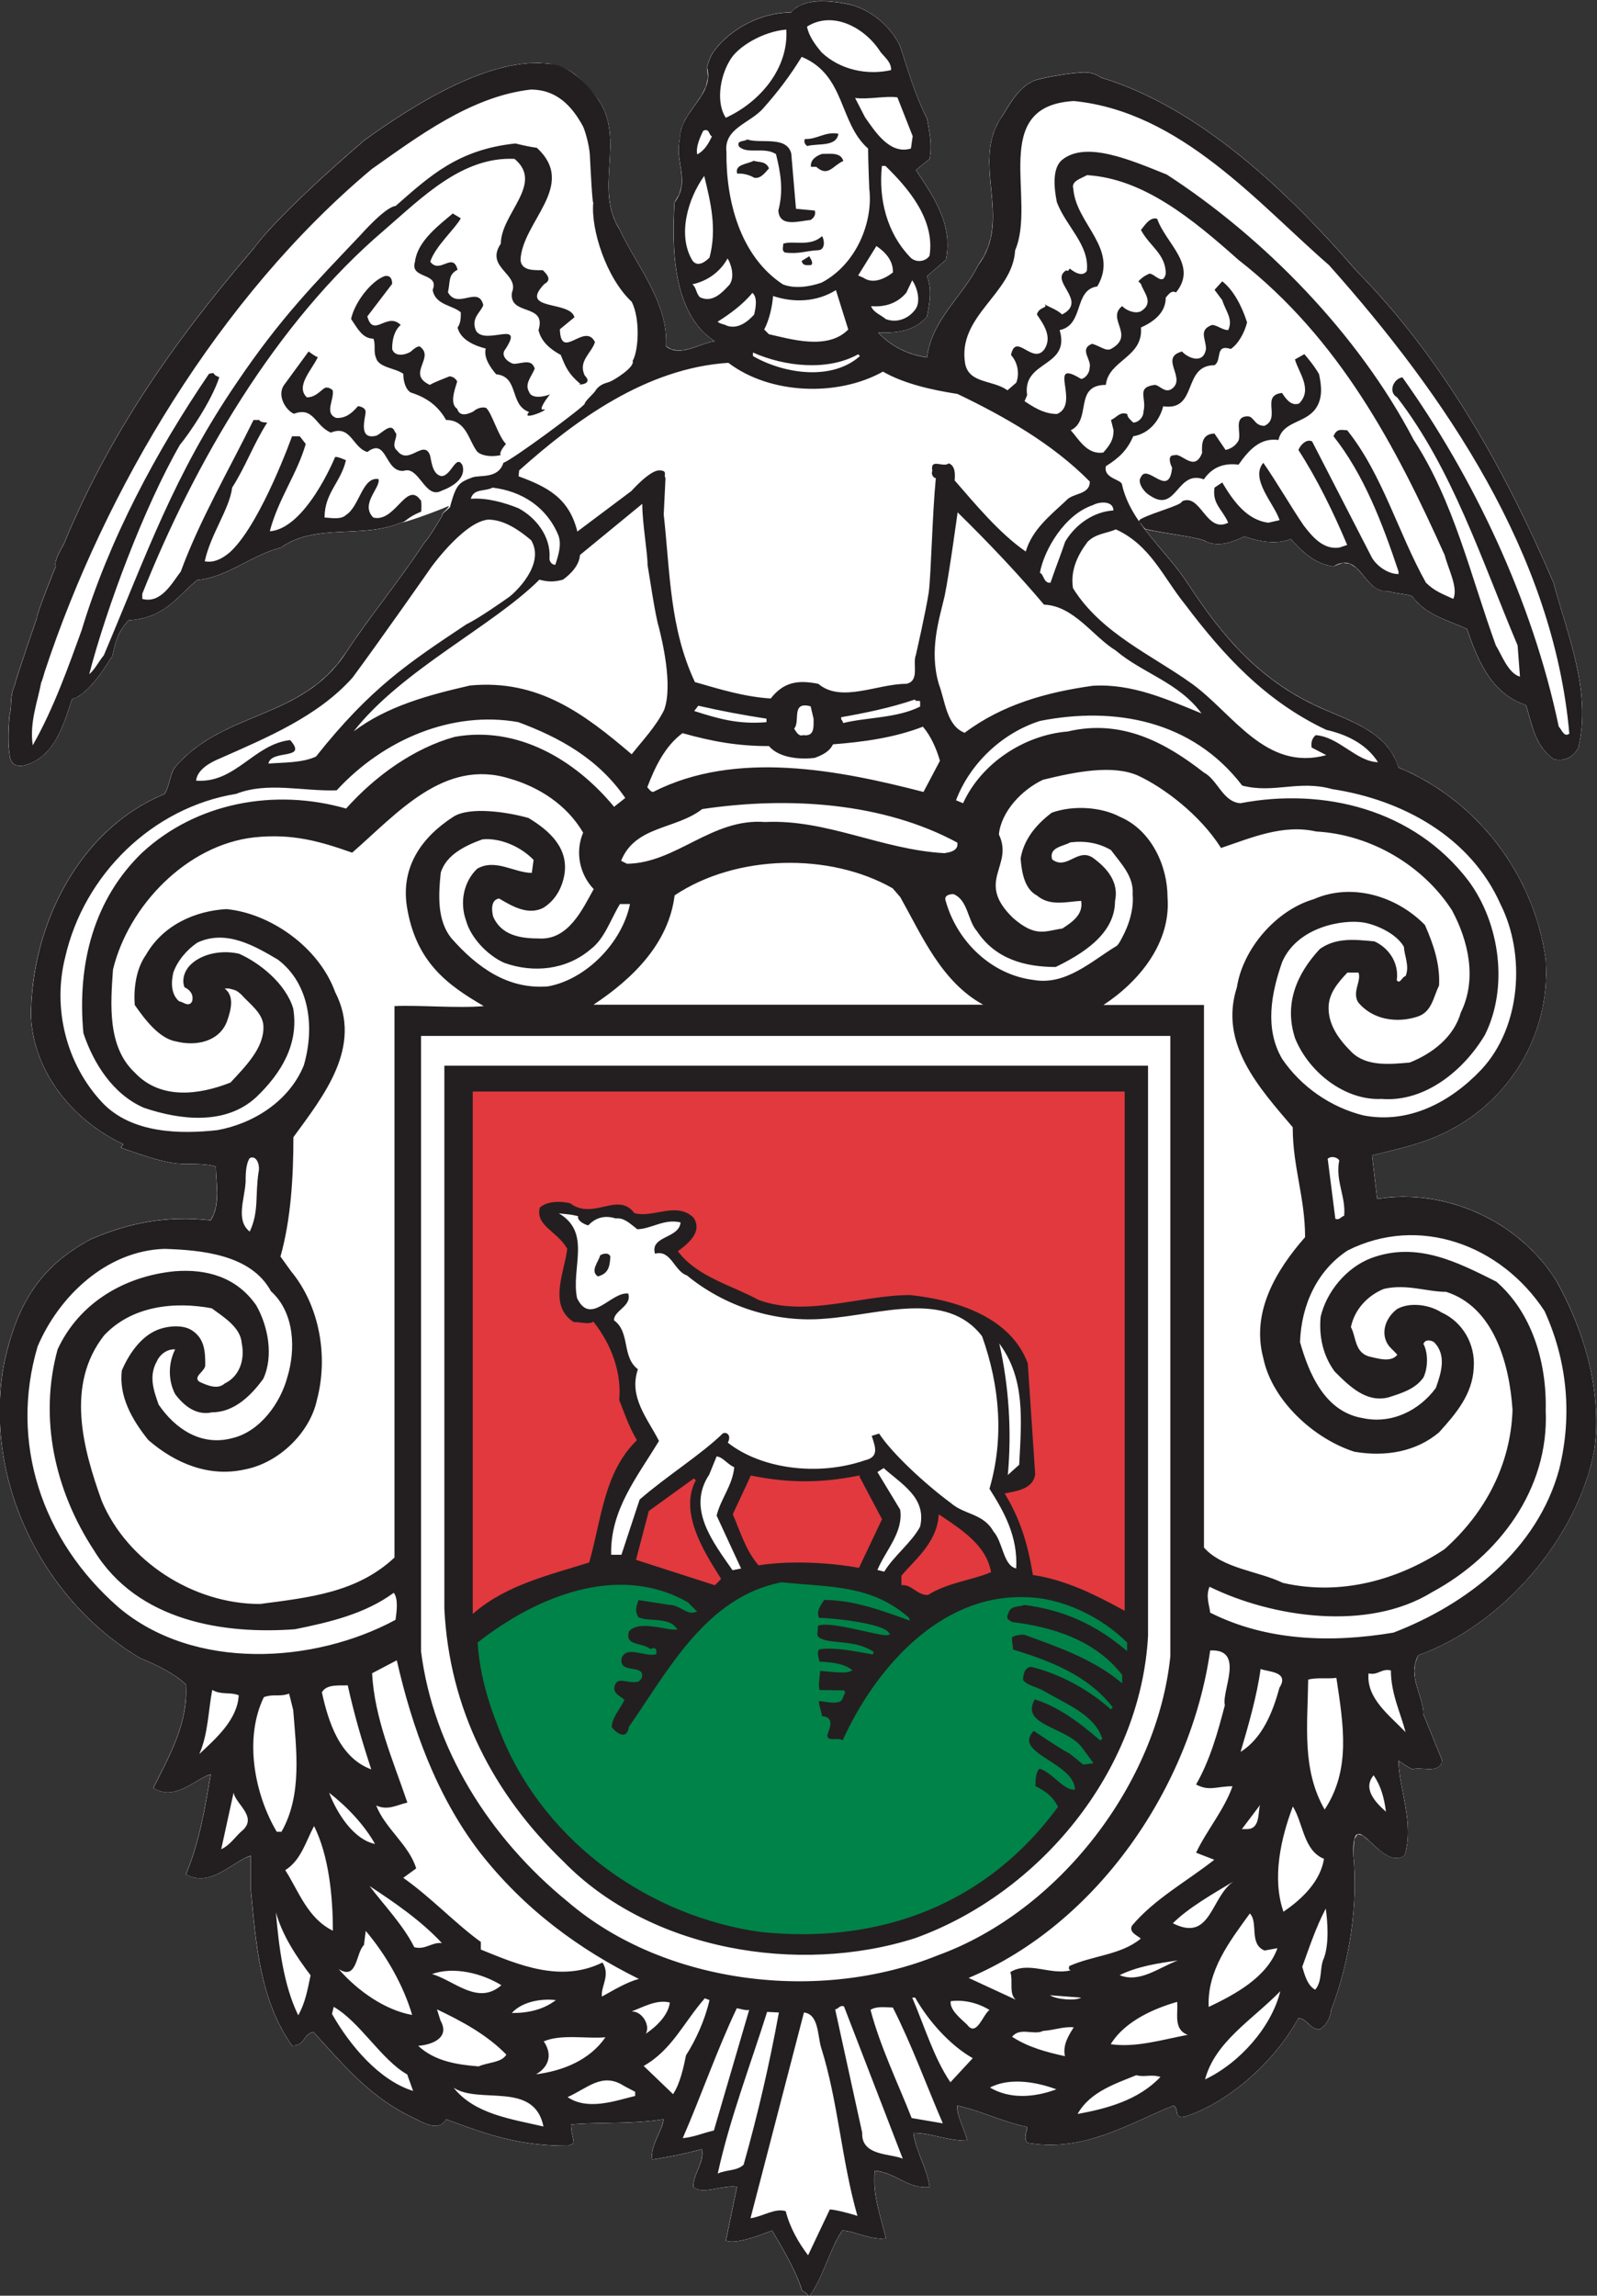 <?xml version="1.0" encoding="UTF-8"?>
<!-- Created with Inkscape (http://www.inkscape.org/) -->
<svg width="263.01" height="377.95" version="1.1" viewBox="0 0 263.013 377.953" xml:space="preserve" xmlns="http://www.w3.org/2000/svg"><rect x="0" y="0" width="263.013" height="377.953" fill="#333333" stroke="none"/><g transform="matrix(1.333 0 0 -1.333 -265.34 767.56)" fill-rule="evenodd"><path d="m254.51 513.34-0.789-0.326-0.873-0.344-0.901-0.338-0.883-0.317-0.824-0.283-0.72-0.231-0.576-0.167-0.385-0.084-0.903-0.332-0.923-0.252-0.938-0.184-0.949-0.129-0.959-0.089-0.963-0.06-0.965-0.047-0.962-0.045-0.959-0.058-0.95-0.083-0.938-0.124-0.921-0.174-0.905-0.241-0.881-0.319-0.856-0.411-0.829-0.517-0.687-0.201-0.67-0.234-0.657-0.264-0.646-0.287-0.638-0.305-0.631-0.316-1.251-0.64-0.625-0.314-0.628-0.298-0.632-0.279-0.637-0.252-0.648-0.222-0.658-0.183-0.671-0.137-0.681-0.086-0.969-0.868-0.887-0.843-0.857-0.799-0.881-0.726-0.962-0.635-1.096-0.515-1.284-0.374-1.521-0.208-0.432-0.501-0.355-0.487-0.293-0.489-0.239-0.502-0.2-0.533-0.171-0.575-0.159-0.637-0.156-0.711-0.211-0.295-0.374-0.579-0.516-0.774-0.633-0.88-0.728-0.896-0.798-0.82-0.846-0.653-0.864-0.394-0.397-1.17-0.416-1.197-0.466-1.185-0.545-1.137-0.656-1.054-0.793-0.933-0.964-0.777-1.16-0.584-0.68-0.185-0.537-0.019-0.412 0.112-0.3 0.212-0.206 0.277-0.125 0.307-0.064 0.304-0.017 0.27-0.093 0.689-0.042 0.768-6e-3 0.791 0.021 0.766 0.035 0.684 0.039 0.554 0.031 0.37 0.015 0.137 0.091 0.466 0.052 0.452 0.029 0.446 0.025 0.446 0.04 0.449 0.074 0.463 0.126 0.478 0.197 0.503 0.046 0.232 0.125 0.43 0.18 0.569 0.218 0.658 0.231 0.692 0.226 0.674 0.198 0.602 0.151 0.478 1.374 4.017 0.1 0.453 0.264 0.805 0.371 1.028 0.428 1.125 0.426 1.093 0.374 0.939 0.263 0.655 0.1 0.244-0.05 0.294 0.065 0.387 0.147 0.435 0.195 0.447 0.21 0.413 0.192 0.347 0.139 0.236 0.054 0.089 0.511 1.222 0.527 1.214 0.539 1.205 0.554 1.199 0.566 1.188 0.583 1.181 0.595 1.173 0.611 1.168 0.623 1.159 0.638 1.154 0.65 1.148 0.668 1.146 0.679 1.137 0.695 1.135 0.71 1.13 0.724 1.127 0.737 1.122 0.752 1.121 0.767 1.118 0.784 1.118 0.796 1.114 0.814 1.115 0.826 1.114 0.843 1.115 0.856 1.114 0.873 1.115 0.887 1.116 0.902 1.118 0.918 1.119 0.932 1.123 0.949 1.124 0.964 1.13 0.711 0.916 0.85 0.996 0.963 1.054 1.051 1.094 1.112 1.115 1.149 1.117 1.16 1.101 1.146 1.067 1.104 1.008 1.041 0.938 0.951 0.844 0.835 0.734 0.693 0.603 0.528 0.455 0.335 0.287 0.118 0.1 1.241 0.882 1.302 0.897 1.352 0.898 1.398 0.889 1.433 0.868 1.466 0.838 1.487 0.794 1.503 0.741 1.508 0.674 1.51 0.597 1.502 0.507 1.489 0.412 1.464 0.298 1.436 0.176 1.398 0.043 1.356-0.101 0.975-0.257 0.811-0.281 0.698-0.34 0.637-0.424 0.622-0.541 0.661-0.683 0.746-0.859 0.885-1.061 0.551-0.945 0.399-0.968 0.269-0.986 0.161-1.001 0.072-1.014 7e-3 -1.024-0.038-1.032-0.059-1.033-0.062-1.037-0.041-1.033v-1.03l0.065-1.019 0.148-1.011 0.255-0.997 0.383-0.98 0.534-0.961 0.397-0.818 0.435-0.825 0.464-0.833 0.979-1.696 0.496-0.863 0.485-0.874 0.47-0.885 0.44-0.9 0.403-0.912 0.358-0.925 0.306-0.938 0.238-0.957 0.166-0.97 0.082-0.987-9e-3 -0.995 0.655-0.378 0.707-0.143 0.744 0.038 0.774 0.17 0.787 0.247 0.793 0.276 0.785 0.252 0.745 0.171-0.913 0.677-0.816 0.796-0.706 0.889-0.601 0.972-0.51 1.041-0.419 1.1-0.341 1.147-0.266 1.181-0.202 1.204-0.143 1.217-0.092 1.217-0.047 1.206-0.012 1.182 0.018 1.149 0.04 1.102 0.056 1.047 0.577 0.981 0.279 0.965 0.058 0.956-0.083 0.951-0.148 0.951-0.134 0.959-0.042 0.969 0.127 0.984 0.183 1.3 0.479 1.161 0.659 1.062 0.728 1.013 0.681 1.006 0.525 1.045 0.254 1.131-0.127 1.268 0.015 0.062 0.045 0.167 0.075 0.246 0.104 0.307 0.133 0.34 0.163 0.353 0.194 0.339 0.226 0.306 0.395 0.487 0.434 0.471 0.467 0.453 0.502 0.432 0.53 0.408 0.559 0.384 0.581 0.356 0.606 0.33 0.624 0.295 0.642 0.263 0.656 0.229 0.67 0.193 0.678 0.151 0.687 0.113 0.692 0.068 0.69 0.024 0.719 0.632 0.869 0.421 0.968 0.241 1.029 0.093 1.042-0.023 1.013-0.101 0.941-0.15 0.827-0.162 0.871-0.289 0.86-0.385 0.838-0.483 0.805-0.577 0.759-0.673 0.704-0.765 0.637-0.857 0.56-0.946 0.193-0.572 0.185-0.562 0.358-1.106 0.174-0.548 0.177-0.547 0.18-0.546 0.186-0.549 0.192-0.553 0.202-0.556 0.214-0.566 0.229-0.572 0.243-0.585 0.262-0.596 0.282-0.609 0.307-0.626 0.118-0.633 0.11-0.623 0.095-0.618 0.073-0.615 0.043-0.616 7e-3 -0.617-0.039-0.624-0.091-0.633-1.686-1.372 0.377-0.574 0.391-0.594 0.394-0.607 0.392-0.621 0.379-0.636 0.364-0.651 0.343-0.665 0.315-0.681 0.278-0.7 0.238-0.713 0.192-0.731 0.138-0.749 0.077-0.767 0.013-0.785-0.058-0.805-0.138-0.826-2.323-2.006 0.193-0.625 0.117-0.622 0.05-0.62-5e-3 -0.615-0.051-0.616-0.083-0.617-0.106-0.623-0.117-0.633-0.667-0.667-0.711-0.499-0.75-0.359-0.774-0.239-0.791-0.145-0.793-0.075-0.786-0.028-0.739-3e-3 0.599-0.586 0.665-0.543 0.705-0.482 0.746-0.417 0.778-0.354 0.81-0.288 0.837-0.221 0.852-0.151 0.151 0.857 0.22 0.825 0.276 0.785 0.328 0.751 0.371 0.72 0.409 0.698 0.438 0.679 0.463 0.665 0.477 0.655 0.487 0.652 0.488 0.653 0.484 0.661 0.472 0.671 0.455 0.689 0.428 0.71 0.396 0.74 0.702 1.084 0.503 1.114 0.331 1.135 0.188 1.157 0.07 1.171-0.015 1.185-0.076 1.19-0.106 1.195-0.112 1.192-0.086 1.189-0.036 1.179 0.047 1.165 0.154 1.148 0.292 1.125 0.455 1.1 0.65 1.069 0.397 0.644 0.41 0.658 0.431 0.649 0.467 0.625 0.51 0.58 0.568 0.517 0.634 0.435 0.713 0.336 0.895 0.224 0.924 0.193 0.914 0.163 0.875 0.134 0.799 0.104 0.693 0.074 0.551 0.045 0.378 0.015 0.342-0.014 0.315-0.041 0.286-0.063 0.262-0.081 0.236-0.097 0.213-0.108 0.19-0.114 0.17-0.117 1.152-0.369 1.149-0.407 1.14-0.446 1.132-0.482 1.124-0.519 1.114-0.55 1.104-0.584 1.095-0.614 1.084-0.644 1.075-0.67 1.063-0.697 1.053-0.72 1.04-0.743 1.031-0.765 1.017-0.784 1.007-0.8 0.99-0.82 0.98-0.833 0.966-0.847 0.953-0.857 0.938-0.87 0.924-0.877 0.909-0.884 0.895-0.888 0.878-0.894 0.863-0.895 0.846-0.896 0.833-0.895 0.814-0.893 0.797-0.889 0.78-0.883 0.764-0.875 0.989-1.021 0.977-1.037 0.958-1.053 0.942-1.068 0.924-1.087 0.91-1.098 0.893-1.113 0.879-1.127 0.86-1.143 0.849-1.154 0.831-1.167 0.818-1.178 0.801-1.191 0.789-1.2 0.774-1.212 0.762-1.221 0.746-1.231 0.733-1.241 0.718-1.25 0.709-1.257 0.693-1.266 0.683-1.272 0.67-1.28 0.659-1.283 0.645-1.291 0.634-1.296 0.622-1.3 0.614-1.306 0.601-1.309 0.591-1.312 0.58-1.314 0.571-1.318 0.332-1.199 0.353-1.214 0.369-1.229 0.375-1.242 0.371-1.256 0.359-1.266 0.335-1.276 0.308-1.284 0.265-1.293 0.218-1.299 0.159-1.304 0.094-1.306 0.017-1.311-0.066-1.311-0.159-1.311-0.263-1.311-0.304-0.471-0.343-0.374-0.376-0.285-0.399-0.199-0.415-0.121-0.42-0.045-0.417 0.024-0.408 0.09-0.786 0.678-0.624 0.752-0.494 0.812-0.388 0.856-0.315 0.884-0.269 0.9-0.251 0.9-0.26 0.881-0.779 0.288-0.724 0.356-0.669 0.414-0.616 0.47-0.569 0.517-0.522 0.559-0.479 0.598-0.44 0.632-0.405 0.656-0.371 0.68-0.342 0.695-0.315 0.709-0.294 0.713-0.273 0.715-0.256 0.711-0.241 0.697-0.886 0.378-0.911 0.365-0.917 0.375-0.904 0.413-0.876 0.47-0.828 0.555-0.764 0.665-0.68 0.796-0.267 0.104-0.325 0.082-0.368 0.067-0.396 0.061-0.413 0.061-0.412 0.068-0.401 0.083-0.373 0.106-1.034 0.122-0.847 0.507-0.723 0.733-0.667 0.808-0.682 0.726-0.763 0.493-0.912 0.108-1.136-0.431-0.834 0.167-0.755 0.258-0.694 0.339-0.645 0.413-0.61 0.478-0.588 0.534-0.581 0.578-0.582 0.615-0.657-0.225-0.708-0.126-0.739-0.04-0.75 0.035-0.753 0.099-0.736 0.153-0.708 0.196-0.656 0.225-0.527-0.239-0.555-0.231-0.58-0.203-0.597-0.159-0.614-0.094-0.623-0.01-0.631 0.091-0.635 0.213-0.377 0.188-0.701 0.188-0.946 0.189-1.109 0.192-1.194 0.194-1.196 0.198-1.119 0.201-0.931 0.2 0.627-0.801 0.676-0.822 0.692-0.823 0.697-0.823 0.688-0.828 0.666-0.831 0.631-0.837 0.584-0.844 0.818-1.237 0.833-1.212 0.85-1.186 0.874-1.158 0.901-1.128 0.93-1.095 0.965-1.061 1.005-1.025 1.047-0.987 1.095-0.946 1.147-0.905 1.203-0.858 1.262-0.814 1.328-0.764 1.395-0.714 1.469-0.66 1.487-0.626 1.434-0.63 1.353-0.672 1.252-0.743 1.121-0.854 0.969-1 0.79-1.177 0.586-1.383 1.788-0.813 1.726-0.934 1.654-1.044 1.581-1.15 1.498-1.25 1.417-1.344 1.327-1.432 1.233-1.511 1.135-1.591 1.032-1.656 0.927-1.722 0.814-1.779 0.697-1.832 0.58-1.875 0.452-1.915 0.326-1.948 0.048-1.754-0.087-1.721-0.219-1.686-0.344-1.646-0.469-1.601-0.582-1.549-0.695-1.493-0.8-1.43-0.903-1.365-1-1.291-1.092-1.215-1.176-1.131-1.26-1.043-1.337-0.95-1.409-0.851-1.474-0.747-1.025-0.454-1.075-0.406-1.111-0.369-1.126-0.332-1.129-0.305-1.109-0.278-1.075-0.258-1.013-0.24 0.632-5.371 1.562 0.192 1.584 0.072 1.586-0.05 1.582-0.166 1.567-0.282 1.547-0.393 1.519-0.502 1.483-0.606 1.44-0.713 1.389-0.809 1.329-0.908 1.265-1 1.19-1.094 1.109-1.179 1.02-1.266 0.925-1.348 0.621-1.147 0.593-1.176 0.561-1.206 0.529-1.23 0.489-1.255 0.449-1.277 0.405-1.296 0.358-1.315 0.305-1.332 0.252-1.345 0.196-1.358 0.135-1.368 0.07-1.376 4e-3 -1.381-0.067-1.385-0.14-1.388-0.463-2.059-0.626-2.043-0.782-2.019-0.924-1.982-1.062-1.939-1.187-1.882-1.306-1.817-1.41-1.741-1.511-1.656-1.599-1.562-1.678-1.455-1.745-1.338-1.809-1.214-1.857-1.076-1.899-0.933-1.925-0.772-0.366-0.972-0.113-0.948 0.077-0.928 0.206-0.907 0.268-0.895 0.272-0.886 0.209-0.878 0.085-0.87 2.326-5.712-0.198-0.525-0.328-0.32-0.432-0.161-0.508-0.05-0.557 0.014-0.576 0.034-0.573 6e-3 -0.543-0.066-0.241 0.124-0.235 0.131-0.231 0.136-0.221 0.139-0.214 0.138-0.199 0.136-0.187 0.131-0.149 0.111 0.021-0.623 0.061-0.666 0.094-0.685 0.116-0.699 0.133-0.716 0.141-0.728 0.142-0.741 0.136-0.748 0.12-0.758 0.097-0.764 0.067-0.766 0.029-0.768-0.017-0.769-0.07-0.766-0.132-0.763-0.201-0.762-1.163-0.307-1.136 0.399-1.073 0.797-0.966 0.894-0.822 0.689-0.628 0.184-0.408-0.61-0.146-1.721 0.099-1.197 0.06-1.214 0.021-1.225-0.015-1.233-0.054-1.242-0.089-1.245-0.126-1.246-0.16-1.246-0.197-1.242-0.23-1.236-0.263-1.226-0.295-1.214-0.33-1.202-0.36-1.184-0.391-1.164-0.418-1.14-4e-3 -0.06-0.019-0.17-0.051-0.256-0.1-0.322-0.165-0.368-0.245-0.391-0.341-0.392-0.457-0.377-0.442 0.06-0.367 0.157-0.317 0.22-0.286 0.254-0.277 0.251-0.284 0.221-0.313 0.154-0.355 0.059-0.584-1.001-0.647-0.995-0.704-0.98-0.752-0.957-0.8-0.934-0.842-0.902-0.879-0.867-0.911-0.829-0.942-0.786-0.964-0.738-0.984-0.686-0.999-0.627-1.011-0.569-1.016-0.501-1.017-0.43-1.014-0.356-0.428-0.047-0.271 0.084-0.156 0.178-0.083 0.241-0.052 0.266-0.063 0.264-0.117 0.227-0.208 0.16-1.061-0.446-1.059-0.463-1.055-0.473-1.053-0.474-1.055-0.466-1.058-0.45-1.065-0.428-1.075-0.394-1.087-0.357-1.103-0.308-1.122-0.253-1.14-0.187-1.166-0.117-1.191-0.035-1.221 0.051-1.252 0.149-0.212 0.043-0.155 0.12-0.103 0.182-0.053 0.232-9e-3 0.265 0.034 0.285 0.07 0.293 0.102 0.285v0.306l-1.123 0.267-1.101 0.322-1.079 0.356-1.064 0.375-1.06 0.373-1.064 0.357-1.075 0.32-1.08 0.268 0.04-0.51 0.112-0.537 0.163-0.55 0.197-0.552 0.212-0.556 0.209-0.549 0.186-0.541 0.151-0.538-0.965 0.041-0.881 0.108-0.828 0.152-0.792 0.175-0.779 0.173-0.782 0.153-0.804 0.108-0.83 0.041 0.161-0.846 0.238-0.835 0.288-0.822 0.314-0.812 0.312-0.815 0.287-0.821 0.24-0.838 0.168-0.87-0.952-0.019-0.851 0.154-0.794 0.277-0.765 0.355-0.772 0.383-0.805 0.366-0.873 0.301-0.958 0.19-0.058-1.118 0.05-1.096 0.136-1.065 0.203-1.041 0.246-1.022 0.27-1.008 0.273-0.997 0.258-1.002-0.675-0.053-0.704 0.066-0.725 0.146-0.728 0.196-0.714 0.21-0.678 0.19-0.627 0.14-0.549 0.054-0.556-0.912-0.499-0.992-0.464-1.041-0.446-1.066-0.454-1.066-0.477-1.043-0.526-0.994-0.591-0.915-0.017-0.082-0.057-3e-3 -0.078 0.059-0.104 0.102-0.134 0.131-0.162 0.145-0.192 0.146-0.226 0.134-0.317 0.922-0.382 0.935-0.437 0.941-0.479 0.944-0.508 0.937-0.525 0.928-0.531 0.909-0.518 0.88-0.667-0.253-0.739-0.271-0.776-0.267-0.785-0.239-0.772-0.19-0.731-0.117-0.665-0.024-0.581 0.096 1.373 6.659-0.662 0.046-0.732-0.062-0.764-0.124-0.762-0.138-0.735-0.104-0.674-0.02-0.589 0.112-0.472 0.295 0.058 0.622 0.153 0.589 0.208 0.567 0.23 0.558 0.213 0.554 0.163 0.568 0.078 0.583-0.044 0.604-0.868-0.222-0.823-0.198-0.778-0.176-0.744-0.155-0.728-0.143-0.717-0.13-0.724-0.124-0.751-0.12-0.033 0.659 0.113 0.667 0.215 0.669 0.273 0.664 0.287 0.641 0.259 0.611 0.186 0.563 0.072 0.495-0.734-0.108-0.734-0.088-0.722-0.071-0.712-0.054-0.706-0.043-0.699-0.031-0.697-0.023-0.693-0.017-0.695-0.014-0.695-0.011-0.7-0.014-0.705-0.016-0.713-0.022-0.72-0.03-0.734-0.04-0.735-0.051 0.013-0.368 0.036-0.341 0.051-0.314 0.058-0.287 0.058-0.268 0.051-0.254 0.035-0.244 0.014-0.246-0.643-0.32-1.107 0.014-1.056 0.043-1.013 0.072-0.975 0.1-0.945 0.125-0.919 0.152-0.902 0.175-0.885 0.203-0.881 0.224-0.879 0.249-0.882 0.268-0.892 0.292-0.909 0.31-0.93 0.331-0.959 0.35-0.984 0.367-0.401-0.496-0.485-0.257-0.546-0.057-0.583 0.097-0.604 0.206-0.601 0.27-0.582 0.29-0.54 0.266-0.912 0.469-0.871 0.497-0.834 0.522-0.801 0.549-0.775 0.575-0.749 0.598-0.731 0.623-0.714 0.648-0.705 0.671-0.696 0.694-0.695 0.716-0.696 0.74-0.702 0.76-0.71 0.781-0.725 0.803-0.737 0.819-0.432-0.163-0.313-0.232-0.239-0.274-0.207-0.29-0.225-0.277-0.285-0.232-0.394-0.162-0.549-0.06-0.717 1.089-0.633 1.113-0.562 1.137-0.492 1.159-0.432 1.178-0.374 1.195-0.324 1.208-0.278 1.22-0.241 1.228-0.204 1.234-0.177 1.237-0.152 1.239-0.136 1.237-0.124 1.232-0.235 2.441v4.319l-0.873-0.377-0.917-0.53-0.951-0.595-0.984-0.568-1.021-0.454-1.057-0.251-1.095 0.038-1.141 0.422 0.309 0.762 0.282 0.754 0.259 0.754 0.242 0.757 0.221 0.756 0.208 0.76 0.192 0.763 0.18 0.767 0.167 0.769 0.159 0.775 0.151 0.778 0.145 0.784 0.141 0.789 0.138 0.796 0.137 0.802 0.136 0.792-0.755-0.318-0.81-0.444-0.845-0.491-0.877-0.458-0.909-0.351-0.937-0.162-0.961 0.099-0.992 0.446 0.383 0.763 0.383 0.754 0.381 0.756 0.377 0.761 0.366 0.764 0.352 0.769 0.333 0.776 0.311 0.784 0.282 0.791 0.251 0.803 0.215 0.812 0.176 0.825 0.13 0.836 0.082 0.853 0.029 0.867-0.028 0.879-0.542 0.462-0.6 0.446-0.653 0.43-0.699 0.415-0.746 0.397-0.784 0.387-0.823 0.372-0.856 0.364-1.146 0.715-1.113 0.76-1.081 0.802-1.045 0.844-1.014 0.88-0.977 0.919-0.94 0.954-0.904 0.988-0.867 1.02-0.828 1.051-0.79 1.08-0.748 1.109-0.708 1.133-0.666 1.16-0.624 1.18-0.578 1.203-0.537 1.22-0.49 1.24-0.445 1.255-0.396 1.271-0.351 1.283-0.301 1.295-0.252 1.306-0.201 1.314-0.151 1.319-0.1 1.325-0.047 1.329 8e-3 1.33 0.061 1.331 0.117 1.329 0.173 1.326 0.229 1.324 0.311 1.299 0.343 1.245 0.377 1.19 0.415 1.14 0.455 1.089 0.502 1.041 0.551 0.995 0.603 0.95 0.657 0.905 0.718 0.865 0.78 0.823 0.848 0.788 0.916 0.748 0.992 0.715 1.067 0.681 1.149 0.651 0.873 0.363 0.878 0.339 0.881 0.312 0.887 0.286 0.891 0.257 0.898 0.229 0.904 0.199 0.915 0.17 0.92 0.137 0.932 0.107 0.941 0.073 0.954 0.041 0.962 5e-3 0.978-0.027 0.99-0.065 0.997-0.099 0.388 0.772 0.241 0.824 0.124 0.854 0.035 0.87-0.024 0.867-0.055 0.856-0.054 0.826-0.024 0.774-0.413 0.101-0.459 0.079-0.493 0.056-0.516 0.038-0.532 0.023-0.536 0.012-0.536 4e-3 -0.523 1e-3 -0.802 0.047-0.883 0.133-0.947 0.203-0.993 0.264-1.024 0.307-1.035 0.339-1.031 0.355-1.02 0.366 0.318 0.424-1.159 0.584-1.13 0.66-1.085 0.724-1.032 0.786-0.982 0.843-0.922 0.9-0.86 0.951-0.792 0.999-0.724 1.043-0.647 1.084-0.57 1.123-0.485 1.157-0.399 1.187-0.306 1.215-0.21 1.239-0.11 1.263 0.016 1.032 0.05 1.04 0.082 1.041 0.117 1.044 0.149 1.041 0.182 1.042 0.214 1.038 0.249 1.033 0.281 1.026 0.313 1.018 0.344 1.008 0.378 0.999 0.409 0.984 0.441 0.97 0.473 0.954 0.506 0.937 0.535 0.917 0.568 0.896 0.598 0.874 0.632 0.85 0.66 0.824 0.692 0.798 0.725 0.768 0.755 0.74 0.785 0.705 0.816 0.673 0.846 0.638 0.877 0.601 0.906 0.563 0.938 0.524 0.966 0.481 0.995 0.438 0.207 0.371 0.166 0.402 0.136 0.424 0.12 0.435 0.122 0.435 0.136 0.426 0.166 0.405 0.212 0.378 1.172 1.236 1.244 1.065 1.305 0.922 1.356 0.807 1.394 0.715 1.422 0.652 1.438 0.612 1.445 0.602 1.436 0.616 1.419 0.658 1.391 0.724 1.351 0.82 1.298 0.937 1.237 1.086 1.161 1.257 1.077 1.458 0.525 0.794 0.547 0.801 0.565 0.807 0.581 0.814 0.595 0.82 0.609 0.827 0.617 0.835 0.627 0.845 0.631 0.85 0.637 0.861 0.637 0.871 0.639 0.882 0.637 0.89 0.634 0.902 0.626 0.913 0.621 0.928 0.277 0.326 0.335 0.468 0.366 0.553 0.369 0.581 0.336 0.549 0.279 0.464 0.188 0.321 0.066 0.113-0.052 0.066 0.06 0.121 0.135 0.15 0.178 0.171 0.185 0.178 0.163 0.176 0.103 0.156 0.014 0.111" fill="#fff"/><path d="m254.53 513.35c-2.015-0.863-5.227-1.991-5.967-2.097-4.758-2.009-10.466 0-14.802-3.067-3.7-0.951-6.66-3.699-10.361-4.017-2.749-2.326-4.017-4.652-8.458-4.968-1.269-1.376-1.586-2.434-2.008-4.441-0.319-0.318-2.645-4.653-4.97-5.288-1.058-3.064-2.009-6.766-5.392-8.034-2.009-0.74-2.327 0.634-2.327 1.268-0.317 1.693 0 4.757 0 4.757 0.318 1.27 0 2.327 0.635 3.702 0 0.316 1.057 3.277 1.374 4.334l1.375 4.018c0 0.635 2.326 6.344 2.326 6.344-0.316 0.635 0.951 2.644 0.951 2.644 5.393 13.109 13.11 24.528 23.471 36.58 3.384 4.653 13.746 13.428 13.746 13.428 6.449 4.651 15.753 10.362 22.837 9.41 2.857-0.668 3.444-1.314 6.027-4.44 3.383-4.97-0.635-10.996 2.643-16.071 2.009-4.336 6.026-8.987 5.709-14.379 1.691-1.374 4.018 0.317 6.026 0.634-5.286 3.384-5.286 11.736-4.968 17.129 2.007 2.642 0 5.073 0.633 7.717 0 3.7 4.335 5.393 3.383 8.987 0 0 0.318 1.375 0.952 2.115 2.009 2.643 5.71 4.652 9.409 4.652 1.693 2.009 5.393 1.374 7.402 0.951 2.327-0.634 4.652-2.325 6.026-4.969 1.058-3.066 1.693-5.709 3.384-9.092 0.316-1.692 0.635-3.279 0.316-4.969l-1.69-1.376c2.009-3.065 4.651-6.66 3.699-11.101l-2.325-2.009c0.635-1.69 0.316-3.277 0-4.969-1.691-2.009-4.018-2.009-6.027-2.009 1.587-1.691 3.701-2.748 6.027-3.065 0.635 4.757 4.334 7.4 6.343 11.417 4.335 5.71-1.057 12.793 2.961 18.398 1.058 1.69 2.115 3.699 4.124 4.44 2.325 0.635 5.286 0.952 6.026 0.952 0.952 0 1.585-0.317 2.009-0.635 12.369-3.7 23.472-14.484 31.506-23.788 10.679-10.784 18.397-24.53 24.424-38.591 1.691-6.344 4.757-13.428 3.067-20.405-0.741-1.375-2.009-1.692-3.067-1.375-2.326 1.692-2.643 4.336-3.383 6.661-4.335 1.374-6.027 5.709-7.295 9.41-2.326 1.058-5.076 1.691-6.768 4.018-0.633 0.316-2.009 0.316-2.96 0.634-3.065-0.318-3.383 5.075-6.767 3.066-2.325 0.317-3.699 1.692-5.285 3.383-1.692-0.739-4.018-0.317-5.711 0.316-1.374-0.633-3.065-1.374-4.757-0.633-0.5 0.5-5.324 1.005-7.603 1.557 1.67-2.199 3.801-4.368 5.278-6.632 4.341-6.653 9.092-12.371 17.127-15.754 4.018-1.69 7.718-3.066 8.987-7.083 9.727-4.018 16.811-13.321 18.185-23.789 0.634-9.41-4.758-17.762-12.793-21.462-2.643-1.27-6.026-2.009-8.67-2.644l0.635-5.392c8.353 1.374 17.445-2.644 22.097-10.045 3.383-6.025 5.71-13.427 4.758-20.827-2.008-10.996-11.418-21.781-21.78-25.482-1.374-2.642 0.635-4.968 0.635-7.295l2.325-5.709c-0.317-1.692-2.325-0.74-3.701-1.057-0.633 0.317-1.268 0.741-1.691 1.057 0-3.383 2.009-7.718 0.74-11.735-3.067-2.009-6.344 6.66-6.344 0.316 0.635-6.343-0.422-13.427-2.748-19.453 0 0 0-1.375-1.374-2.327-1.27 0-1.586 1.376-2.644 1.376-2.961-5.392-8.671-10.468-14.062-12.16-1.374-0.317-0.634 1.057-1.374 1.375-5.709-2.327-10.996-5.71-17.763-4.652-0.633 0-0.633 0.951-0.317 1.692v0.317c-3.066 0.635-5.709 2.009-8.669 2.643 0-1.375 0.951-2.96 1.268-4.336-2.644 0-4.334 0.952-6.66 0.952 0.317-2.326 1.691-4.335 2.007-6.661-2.642-0.316-4.016 1.693-6.766 2.01-0.316-3.066 0.741-5.709 1.375-8.353-1.691-0.317-4.017 0.952-5.393 0.952-1.585-2.326-2.325-5.709-4.016-8.036 0-0.317-0.318 0.318-0.952 0.634-0.741 2.432-2.327 5.076-3.701 7.402-1.692-0.635-4.335-1.693-5.709-1.269l1.374 6.66c-1.691 0.318-4.334-1.056-5.392 0 0 1.693 1.375 2.961 1.058 4.653-2.432-0.634-4.124-0.952-6.133-1.269-0.316 1.692 1.374 3.701 1.374 4.969-4.017-0.635-7.401-0.316-11.417-0.635 0-1.057 0.317-1.69 0.317-2.325l-0.635-0.317c-6.027 0-9.727 1.268-15.119 3.277-0.952-1.692-2.96-0.316-4.335 0.317-4.969 2.432-8.036 6.027-12.053 10.467-1.374-0.316-0.951-1.69-2.643-1.69-4.018 5.708-4.441 12.686-5.075 19.136v4.335c-2.326-0.741-4.969-4.018-8.035-2.326 1.691 4.016 2.325 8.035 3.066 12.369-2.01-0.633-4.441-3.383-7.085-1.691 2.009 4.018 4.336 8.035 4.019 12.793-1.375 1.268-3.384 2.326-5.71 3.278-12.37 7.4-19.455 22.52-16.705 36.582 1.586 7.083 4.335 11.736 10.678 15.118 4.653 2.009 9.411 2.961 14.803 2.326 1.268 2.009 0.635 4.653 0.635 6.662-1.058 0.316-2.645 0.316-4.019 0.316-2.008 0-5.075 1.058-7.718 2.009l0.318 0.423c-6.344 2.961-11.103 8.987-11.419 15.754 0 10.996 5.709 23.048 16.494 27.489 0.633 0.951 0.633 2.326 1.268 3.278 6.027 7.083 15.647 5.816 21.145 14.167 2.749 4.229 6.45 8.67 9.727 13.639 0.635 0.635 2.221 3.383 2.221 3.383-0.318 0.106 0.897 0.845 0.786 1.146" fill="#fff"/><path d="m251.1 512.63c-2.009-0.845-1.797-1.268-2.537-1.374-4.758-2.009-10.466 0-14.802-3.067-3.7-0.951-6.66-3.699-10.361-4.017-2.749-2.326-4.017-4.652-8.458-4.968-1.269-1.376-1.586-2.434-2.008-4.441-0.319-0.318-2.645-4.653-4.97-5.288-1.058-3.064-2.009-6.766-5.392-8.034-2.009-0.74-2.327 0.634-2.327 1.268-0.317 1.693 0 4.757 0 4.757 0.318 1.27 0 2.327 0.635 3.702 0 0.316 1.057 3.277 1.374 4.334l1.375 4.018c0 0.635 2.326 6.344 2.326 6.344-0.316 0.635 0.951 2.644 0.951 2.644 5.393 13.109 13.11 24.528 23.471 36.58 3.384 4.653 13.746 13.428 13.746 13.428 6.449 4.651 15.753 10.362 22.837 9.41 3.291-0.254 5.734-4.085 6.027-4.44 3.383-4.97-0.635-10.996 2.643-16.071 2.009-4.336 6.026-8.987 5.709-14.379 1.691-1.374 4.018 0.317 6.026 0.634-5.286 3.384-5.286 11.736-4.968 17.129 2.007 2.642 0 5.073 0.633 7.717 0 3.7 4.335 5.393 3.383 8.987 0 0 0.318 1.375 0.952 2.115 2.009 2.643 5.71 4.652 9.409 4.652 1.693 2.009 5.393 1.374 7.402 0.951 2.327-0.634 4.652-2.325 6.026-4.969 1.058-3.066 1.693-5.709 3.384-9.092 0.316-1.692 0.635-3.279 0.316-4.969l-1.69-1.376c2.009-3.065 4.651-6.66 3.699-11.101l-2.325-2.009c0.635-1.69 0.316-3.277 0-4.969-1.691-2.009-4.018-2.009-6.027-2.009 1.587-1.691 3.701-2.748 6.027-3.065 0.635 4.757 4.334 7.4 6.343 11.417 4.335 5.71-1.057 12.793 2.961 18.398 1.058 1.69 2.115 3.699 4.124 4.44 2.325 0.635 5.286 0.952 6.026 0.952 0.952 0 1.585-0.317 2.009-0.635 12.369-3.7 23.472-14.484 31.506-23.788 10.679-10.784 18.397-24.53 24.424-38.591 1.691-6.344 4.757-13.428 3.067-20.405-0.741-1.375-2.009-1.692-3.067-1.375-2.326 1.692-2.643 4.336-3.383 6.661-4.335 1.374-6.027 5.709-7.295 9.41-2.326 1.058-5.076 1.691-6.768 4.018-0.633 0.316-2.009 0.316-2.96 0.634-3.065-0.318-3.383 5.075-6.767 3.066-2.325 0.317-3.699 1.692-5.285 3.383-1.692-0.739-4.018-0.317-5.711 0.316-1.374-0.633-3.065-1.374-4.757-0.633-0.5 0.5-5.215 1.001-7.493 1.554-0.23 0.209-0.403 0.47-0.523 0.634-0.181 0.245-0.491 0.364 0.086 0.656 1.573 0.801 4.97 1.661 4.97 2.125 2.325 1.058 2.96-4.017 5.708-2.643-0.739 1.692-2.007 2.326-1.69 4.335l0.951 0.634c1.374-2.326 3.067-4.653 5.709-4.969l1.375 0.316c-0.635 2.01-3.701 5.076-2.009 7.085 1.692-2.432 3.384-5.392 4.97-7.718 1.056-1.376 2.432-3.066 4.44-2.75l0.952 0.319c-1.693 4.016-3.702 8.14-6.027 11.735 0.317 0.74 1.058 1.374 1.691 1.058l7.401-14.38c0.635-1.057 2.009-2.009 3.278-2.009v0.317c-2.008 6.027-4.334 12.054-8.036 16.705 0.423 1.057 1.058 0.741 1.693 0.741 4.335-5.392 6.343-12.793 9.726-18.82 1.058-1.057 2.009-1.375 3.384-2.009 0.635 1.375-0.634 3.701-1.057 5.392-6.028 13.428-13.005 26.749-25.481 36.476-5.708 5.075-11.736 10.045-18.714 10.468-0.741-0.423-2.009-0.741-1.692-1.692 0.318-4.335 5.71-7.402 2.96-12.052-2.96-0.423-1.585-4.759-4.651-5.393 1.374-4.652-4.652-3.701-4.018-8.035l-0.316-0.741c0.951-0.634 2.325-1.586 4.016-1.586 2.96 1.269-1.374 6.979 2.96 4.335 0.424 0 1.058 0.635 1.058 1.375 0.318 0.951-1.374 2.325 0.318 2.96 1.057-0.317 1.691-0.951 2.326-0.635 3.066 1.692-0.635 3.701 1.374 5.288 0.635-0.635 1.692-0.952 2.325-0.635 1.692 1.057 0.318 2.326 0 3.383l-0.316 0.316c0.316 0.319 0.634 0.635 1.374 0.952 0.634 0 1.692-1.584 2.008 0 0 2.433-2.008 3.384-3.066 5.393 0.318 0.317 1.058 1.692 2.01 1.374 1.056-3.066 5.075-5.71 2.326-9.092-0.635 0.318-0.951-0.317-1.27-0.635 0-2.008-1.69-3.066-3.066-3.7 0.318-3.7-4.016-4.018-4.334-7.085-4.018 0-1.691-4.334-4.335-5.602 0.952-1.058 2.009-3.067 4.018-2.75 0.952 1.058 1.268 1.692 1.268 2.75l-0.316 1.268c0.739 0.318 1.057 1.057 2.009 0.74 0-0.422 0.422-0.74 0.739-1.057 0.635 0 1.269 0.635 1.269 1.374 0.423 1.692-0.951 2.961 1.374 3.277 0.635 0 1.374-1.267 2.327-0.316 1.374 1.374-1.692 3.701 1.057 4.441 0.635-0.74 2.644-1.693 2.96 0.316 0 1.269-0.951 2.327 0.741 2.961 0.633 0 1.268-0.634 2.007-0.634 0.635 1.374-0.316 2.326-0.739 3.7l-0.951 1.27 0.951 1.055c1.374-1.055 2.432-3.064 3.067-5.074-0.319-1.269-1.058-2.643-2.009-3.278-2.009 0.635-1.058-1.374-2.009-2.009-4.018 0-2.009-5.709-6.344-5.074-0.423-1.692-1.692-3.383-3.701-3.701-0.739-1.691-1.691-2.642-3.383-3.7-0.317-1.586 2.009-1.586 2.009-2.326 1.057-4.652 5.391-8.035 8.036-12.053 4.334-6.66 9.092-12.371 17.127-15.754 4.018-1.69 7.718-3.066 8.987-7.083 9.727-4.018 16.811-13.321 18.185-23.789 0.634-9.41-4.758-17.762-12.793-21.462-2.643-1.27-6.026-2.009-8.67-2.644l0.635-5.392c8.353 1.374 17.445-2.644 22.097-10.045 3.383-6.025 5.71-13.427 4.758-20.827-2.008-10.996-11.418-21.781-21.78-25.482-1.374-2.642 0.635-4.968 0.635-7.295l2.325-5.709c-0.317-1.692-2.325-0.74-3.701-1.057-0.633 0.317-1.268 0.741-1.691 1.057 0-3.383 2.009-7.718 0.74-11.735-3.067-2.009-6.344 6.66-6.344 0.316 0.635-6.343-0.422-13.427-2.748-19.453 0 0 0-1.375-1.374-2.327-1.27 0-1.586 1.376-2.644 1.376-2.961-5.392-8.671-10.468-14.062-12.16-1.374-0.317-0.634 1.057-1.374 1.375-5.709-2.327-10.996-5.71-17.763-4.652-0.633 0-0.633 0.951-0.317 1.692v0.317c-3.066 0.635-5.709 2.009-8.669 2.643 0-1.375 0.951-2.96 1.268-4.336-2.644 0-4.334 0.952-6.66 0.952 0.317-2.326 1.691-4.335 2.007-6.661-2.642-0.316-4.016 1.693-6.766 2.01-0.316-3.066 0.741-5.709 1.375-8.353-1.691-0.317-4.017 0.952-5.393 0.952-1.585-2.326-2.325-5.709-4.016-8.036 0-0.317-0.318 0.318-0.952 0.634-0.741 2.432-2.327 5.076-3.701 7.402-1.692-0.635-4.335-1.693-5.709-1.269l1.374 6.66c-1.691 0.318-4.334-1.056-5.392 0 0 1.693 1.375 2.961 1.058 4.653-2.432-0.634-4.124-0.952-6.133-1.269-0.316 1.692 1.374 3.701 1.374 4.969-4.017-0.635-7.401-0.316-11.417-0.635 0-1.057 0.317-1.69 0.317-2.325l-0.635-0.317c-6.027 0-9.727 1.268-15.119 3.277-0.952-1.692-2.96-0.316-4.335 0.317-4.969 2.432-8.036 6.027-12.053 10.467-1.374-0.316-0.951-1.69-2.643-1.69-4.018 5.708-4.441 12.686-5.075 19.136v4.335c-2.326-0.741-4.969-4.018-8.035-2.326 1.691 4.016 2.325 8.035 3.066 12.369-2.01-0.633-4.441-3.383-7.085-1.691 2.009 4.018 4.336 8.035 4.019 12.793-1.375 1.268-3.384 2.326-5.71 3.278-12.37 7.4-19.455 22.52-16.705 36.582 1.586 7.083 4.335 11.736 10.678 15.118 4.653 2.009 9.411 2.961 14.803 2.326 1.268 2.009 0.635 4.653 0.635 6.662-1.058 0.316-2.645 0.316-4.019 0.316-2.008 0-5.075 1.058-7.718 2.009l0.318 0.423c-6.344 2.961-11.103 8.987-11.419 15.754 0 10.996 5.709 23.048 16.494 27.489 0.633 0.951 0.633 2.326 1.268 3.278 6.027 7.083 15.647 5.816 21.145 14.167 2.749 4.229 6.45 8.67 9.727 13.639 0.635 0.635 2.221 3.383 2.221 3.383-0.318 0.106 1.057 0.846 0.952 1.164 0.739 2.643 1.057 2.854 2.748 3.489 0.951 0.317 3.173-0.212 3.806 1.797 1.057 0.317 10.045 6.978 10.045 7.295s1.269 1.374 1.374 1.693c0.635 0.844 1.374 0.844 1.798 1.056 0.529 0.211 3.065 1.797 2.749 2.537 0.74 1.27 0.951 5.181-0.107 7.296-3.171 2.96-5.073 8.986-4.757 12.265-0.106-0.213-0.316 3.7-0.423 5.92-0.106 1.375-0.634 3.066-0.845 3.488-1.375 2.538-3.279 4.547-6.45 4.547-7.401-0.845-13.956-5.815-19.665-9.833-18.82-15.753-32.987-39.648-40.388-62.062 0 0-0.423-1.48-0.423-1.269-0.423-2.325-1.48-4.969-1.058-7.823 2.643 4.651 4.441 9.832 6.026 14.167 3.385 11.207 9.199 22.097 15.753 31.719 1.058 0.21 0.107 0 1.27-0.424-0.951-2.96-3.806-7.083-4.864-8.352-4.44-7.718-9.092-20.194-11.208-28.335 0.741 0.634 1.164 1.586 1.799 2.326 5.286 12.476 8.669 22.309 16.388 33.621 5.497 8.141 9.621 12.265 15.329 18.292 0 0 3.067 3.489 4.336 3.593 4.229 3.702 7.718 6.979 14.801 7.72 0 0 1.693-0.423 2.644-0.529 5.075-4.652-1.797-9.093-2.009-13.851 0.106-1.374 1.692-1.268 2.75-1.268 0.316-0.318 1.267-1.163 0.21-1.692-3.277-3.383 3.173-2.009 3.701-4.124l-1.798-1.48c0.107-4.017 3.067 0.953 4.336-1.585-0.424-1.375-2.115-2.327-1.269-4.124 1.269-1.268-1.374-1.164-0.529-1.057-1.48 1.269-1.797 2.009-2.431 3.595-1.375 0.739-2.432 1.691-2.749 3.066 1.057 3.383-3.702 1.691-3.279 4.652 0.952 2.325-3.383 3.066-1.374 6.026 0 3.7 5.392 7.401 1.692 10.468-6.449 0.316-11.418-4.759-16.071-8.776-13.427-11.419-23.472-28.758-29.921-44.935v-0.634c2.326-0.635 3.701 2.009 4.759 3.383 2.325 6.343 6.025 12.687 8.985 18.714h0.741c0-0.317 0.952-0.317 0.952-0.317-1.693-2.643-2.644-5.392-4.335-8.035-0.318-2.643-2.643-5.709-3.384-9.092 1.376-0.318 2.75 0.739 3.384 1.374 3.7 3.699 7.401 14.061 7.401 14.061h0.952l0.74-0.951c-1.058-3.7-3.384-6.767-4.441-10.785 4.441 0.318 8.035 9.094 8.035 9.094 0 0.316 1.374-0.318 1.374-0.318-0.634-2.749-2.643-4.017-2.643-7.084 0.635 0 2.009-0.318 2.643 0.317 1.693 1.058 2.009 4.758 4.019 4.441 0.316-1.057-2.326-3.066-0.635-4.758 2.644-0.634 4.018 4.335 5.71 2.326 0-0.317 0.317 0.423 0.21-1.586zm45.105 59.53c0.289-4.865-3.341-9.004-7.479-10.891-1.162 1.742-0.799 4.863 0.435 6.97 0.944 1.816 4.211 3.703 7.044 3.921zm11.632-2.756c0.509-0.653 1.38-1.307 1.307-2.25-2.904-0.654-6.245 0-8.568 2.177-0.799 0.945-1.597 2.034-1.815 3.195 3.195 2.033 7.188-0.145 9.076-3.122zm-1.529-11.939c0-1.379 0.144-4.937 0.144-4.937 0.508-4.138-1.598-9.367-5.882-11.617-1.452-0.509-3.339-0.8-4.791-0.218-5.3 3.484-7.043 10.382-6.971 16.336-0.363 2.977 2.976 3.559 4.574 5.446 1.816 2.033 3.34 4.066 4.72 6.317 5.445-2.251 4.574-8.133 8.206-11.327zm5.509 1.531-0.217-1.525c-2.615-0.799-4.43 2.105-5.664 3.848l-1.235 2.397c1.598-0.219 3.849 0.29 5.228 0.072zm-24.797 0c-0.363-0.799-0.871-1.743-1.814-2.25-0.219 0.797 0.29 2.032 0.726 2.903 0.798 0.436 0.725-0.653 1.088-0.653zm15.614 0.305c-0.219-1.669-2.542-1.162-3.849-1.524-0.291 0.218-0.436 0.508-0.291 0.871 1.525-0.073 2.47 0.945 4.14 0.653zm-5.818-2.448 0.582-6.826 2.323-0.217c0.145-0.508-0.073-0.872-0.508-1.162-1.525-0.146-3.849-0.944-3.994 1.162 0.654 2.469 0.291 4.646-0.291 6.971-1.451 0.943-3.557-0.073-4.573 0.943-0.364 0.799 0.725 0.58 1.016 0.871 1.597-0.58 4.865 0.509 5.445-1.742zm6.429-0.919c-1.306-0.581-1.887-2.032-3.34-0.725h-0.653c-0.146 0.943 0.871 1.451 1.379 1.597 1.017 0 2.324 0.217 2.614-0.872zm-9.183-0.919c-0.364-0.363-0.945-1.305-1.816-1.16-0.581 0.362-1.452 0.58-2.106 0.508-0.362 1.161 1.235 1.161 2.034 1.597 0.58-0.218 1.524 0 1.888-0.945zm14.387 0.307c2.759-2.686 6.171-6.608 5.446-11.109-0.58-0.799-1.815-0.872-2.469-0.073-2.759 2.904-3.848 7.044-3.412 11.182zm-21.735-11.326c-0.508-0.509-1.453-1.235-2.106-0.364-1.888 3.123-0.58 7.625 1.453 10.456 0.799-3.267 1.597-6.535 0.653-10.092zm13.47 0.917c-1.597-0.072-2.397-0.507-4.139-0.289-0.435 0.217-0.217 0.653-0.217 1.089 1.161 0.435 3.339-0.436 4.792 0.943 0.291-0.436 0.435-1.67-0.436-1.743zm9.184-2.754c-1.016-0.8-2.469-1.452-3.631-0.654l-0.654 0.29 2.252 3.63c1.089-0.725 2.106-1.814 2.033-3.266zm-10.103 0.918c-0.507 0-1.016-0.146-1.161 0.508l0.944 0.582c0.072-0.218 0.581-0.8 0.217-1.09zm-10.102-2.449c-0.943-1.017-2.105-2.251-3.63-1.525-0.508 0.508-0.436 1.234-0.943 1.598 1.741 0.363 3.412 1.452 4.355 3.194 0.435-0.653 0.945-2.324 0.218-3.267zm22.96-3.061c-0.871-1.162-2.323-1.671-3.63-1.162-0.581 0.508-1.525 0.799-1.816 1.597 1.743-0.145 3.268 0.363 4.357 1.67l0.726 1.525c0.654-0.943 1.09-2.687 0.363-3.63zm-8.265-2.45c-2.542-2.613-7.189-1.161-9.802-0.581l-0.582 0.581c0.654 1.235 1.017 2.978 1.09 4.139 2.613-0.871 5.446-0.727 7.769 0.727zm-11.634 1.837c-0.797-0.871-1.96-1.815-3.339-1.379-0.363 0.218-0.871 0.218-1.162 0.508 1.38 0.871 3.122 2.105 4.284 3.558 0.653-0.508 0.436-1.816 0.217-2.687zm12.859-4.898 0.217-0.218c-3.412-3.049-9.294-2.251-13.216 0v0.437c3.922-1.744 9.222-2.324 12.999-0.219zm22.959-30.919c3.703-0.146 6.026-3.922 8.859-5.664 3.339-2.831 7.769-3.92 10.6-7.768-4.284 1.742-8.568 3.702-13.433 3.412-5.735-0.799-11.181-2.323-15.829-5.808-2.25 0.871-2.396 3.921-3.194 6.026-1.234 4.211 0.073 8.059 0.726 10.892 0.581 2.83 1.597 10.309 1.597 10.309 3.994-3.92 7.552-7.697 10.674-11.399zm-15.307-11.939v-0.654c-2.905-1.452-6.606-1.307-9.512-2.032 0 0.289-0.363 0.435-0.218 0.725 2.905 0.509 6.1 1.163 9.077 2.178 0.073-0.29 0.509-0.073 0.653-0.217zm-13.164-2.144c0-1.016 0.146-2.25-1.306-2.032-0.508-0.218-0.872 0.436-1.09 0.798 0.8 0.945-0.435 3.413 2.034 2.759zm-5.815 0v-0.435c-3.559-0.29-5.954 0.435-8.931 1.38l0.507 0.654c2.833-0.654 5.592-1.163 8.424-1.599zm-17.45-9.796-1.379-1.089c-4.865 5.882-11.982 10.02-19.678 8.641-5.01-1.38-9.802-4.793-13.432-8.859-8.86 2.541-18.516 0.727-25.196-5.445-5.954-5.736-8.06-13.723-7.261-22.291 1.234-3.704 3.631-7.552 7.479-9.222 4.502-1.525 10.092-2.178 13.868 1.307 3.122 2.978 5.3 6.608 4.574 10.965-0.943 3.121-4.211 5.663-6.679 6.752-2.179 0.508-4.648 0-6.027-1.379-0.727-0.726-1.089-1.816-0.727-2.759 0.654-0.291 1.163-0.872 0.945-1.743-0.436-0.799-1.162 0-1.598 0-1.016 0.871-1.016 2.323-0.726 3.557 0.508 1.452 1.67 2.832 2.978 3.704 3.557 1.67 7.114-0.435 9.946-2.106 3.922-2.976 4.575-8.35 3.195-13.07-1.815-4.429-6.244-7.188-10.674-7.987-4.573-0.507-10.6-0.435-14.23 3.413-4.429 4.72-6.172 11.618-4.575 17.934 2.323 10.237 10.82 18.516 21.129 20.186 3.848 1.525 8.279 0.289 12.417 0.436 5.808 6.316 14.303 9.875 22.435 8.422 5.084-1.888 9.876-4.502 13.216-9.367zm-11.633 31.838c1.815-2.976-2.033-6.534-2.759-7.043-0.726-0.508-3.704-2.614-5.228-3.34-7.188-4.792-11.836-7.842-18.588-16.337-1.67-0.798-4.139-0.726-5.882-0.872 0.364 1.816 4.937 0.363 2.687 2.906-4.502-0.509-6.753-5.373-11.618-5.011 0.146 1.38 1.743 2.251 2.978 2.759 5.735 2.541 12.052 5.155 16.337 9.949 2.976 3.992 10.31 14.448 9.728 13.65-0.507-0.727 3.849 5.589 7.044 5.881 1.96 0 3.848-1.308 5.301-2.542zm3.367 0.613c0.436-1.163 0-2.468-0.363-3.631-0.435-0.073-0.798 0.436-0.726 0.872 0.145 2.613-1.67 4.937-3.849 6.098-1.814 0.727-3.92 1.307-5.881 1.162 0.363 1.307 1.743 0.872 2.687 1.379 3.63-0.435 6.68-2.394 8.132-5.88zm40.103 20.204c2.688-1.525 6.027-2.251 9.222-2.759 5.736-2.759 11.691-6.1 16.337-10.819 0-1.67-2.105-1.379-2.904-2.324-2.107-1.959-4.212-3.63-5.01-6.316-3.268 2.25-6.318 5.954-8.786 8.786 0.073 0.798 0.073 1.814-0.726 2.105-0.726-0.58-2.324 0.726-2.033-0.944-0.218-0.507 0.289-0.943 0.435-0.872-0.435-4.429-0.58-11.762-0.871-14.085-0.363-2.396-1.597-7.769-1.597-7.769-0.437-1.089 0.508-3.194-1.162-3.559-3.63 0-8.06-2.395-10.891 0-2.542 0.509-4.284 0.218-5.882-1.814-3.34 0.218-6.316 1.16-9.366 2.032-3.122 6.681-3.05 13.433-3.849 20.695l0.218 4.5c-0.29 0.365 0.362 0.945-0.798 0.945-1.162 0-3.413-2.541-3.413-2.541l-6.68-5.011c-1.016 4.139-3.703 5.519-7.261 6.825l0.073 0.727c6.897 6.171 15.683 12.634 25.848 13.288 5.156-3.921 13.506-4.212 19.096-1.09zm28.472-17.143c-2.397-0.146-4.649-1.671-5.955-3.848-0.581-1.743-1.235-3.341-1.815-5.083-0.872-0.073-0.798 1.017-1.308 1.235 0.51 2.83 3.05 7.187 6.535 8.35 0.944 0.507 2.543 0.507 2.543-0.654zm8.877-11.633c4.72-6.244 9.874-11.907 17.426-15.466 2.251-0.508 4.864-1.597 6.389-3.993-2.686 0.073-4.792 3.121-7.697 3.34-0.507-0.437-0.58-0.944-0.507-1.525l1.815-0.944c-7.479-2.034-11.472 5.082-16.555 8.786-4.937 3.558-11.255 6.243-14.739 11.834-0.364 2.252 0.652 4.213 1.815 5.737 1.016 1.017 2.323 1.017 3.485 1.525 4.284-1.96 5.809-5.882 8.568-9.294zm17.755 41.94c14.377-16.119 27.737-35.723 29.698-57.87-0.654-0.508-0.945 0.509-1.308 0.871-3.267 15.611-10.6 30.933-19.314 43.131-1.088-0.146-1.815-1.816-0.653-2.47 6.825-8.857 10.383-19.966 14.885-30.64l0.291-3.849c-1.453 0.363-2.325 2.832-2.978 3.849-3.122 8.567-5.154 17.717-10.165 25.414-6.825 13.068-18.515 24.976-30.496 32.745-4.356 1.743-9.947 4.213-12.925 1.817-1.234-1.017-1.015-3.413-0.653-5.229 1.163-3.049 4.066-5.3 3.703-8.495-0.58-0.871-1.742 0-2.105 0.291l-0.218-0.291-0.217 0.073c-2.179-1.307 2.759-3.777-0.51-5.447-0.798 0.727-1.814 0.945-2.178 1.307 0.509-0.58-0.653-0.29-0.943-1.307 0.725-1.089 1.961-2.686 0.943-4.284-1.452-2.032-3.557 2.179-4.138-0.725 0.798-0.871 1.089-2.251 0.653-3.413l-1.089-0.944c-1.816 1.307-4.72 0.798-5.228 3.268-1.016 5.954 5.882 8.64 6.171 14.013 2.688 6.245-3.339 17.863 7.262 18.443 13.216-1.307 22.8-12.708 31.512-20.258zm-1.224-13.47c0.291-1.38 0.508-2.976-0.436-4.284-1.307-1.815-4.066-1.525-4.574-3.848-2.178 0.29-3.558-1.089-4.937-3.05-1.671 0.218-3.195-0.218-4.284-1.815-3.341 1.234-3.341-4.211-6.607-2.033-0.8 0.435-1.672 1.669-1.163 2.323 0.799 1.743 3.486-2.759 3.849 1.162-0.219 0.363-0.654 1.598 0.291 1.525 0.871 0.363 2.468-2.179 3.412 0.291-0.073 1.305 0.072 2.324 1.525 2.395l1.379-2.032c0.653 0.145 1.234 0.507 1.598 1.161 0.363 0.944-0.582 2.759 0.871 2.977 1.088 0.217 0.943-1.161 2.324-1.161 2.105 0.943-0.509 3.775 2.177 4.065 0.436-0.652 1.089-1.669 2.107-1.306 1.741 1.742-0.074 3.848-0.509 5.444l1.162 0.654s1.161-1.306 1.815-2.468zm-96.009-4.384c1.588 0.298-2.78-1.589-1.588-0.298-2.482 0.894-1.192 4.369-4.071 4.665-0.596 0.696-1.589 1.987-1.29 3.178-1.191 0.298-3.077 0.993-3.476 2.581 0.399 0.596 0.399 1.191 0.399 1.886-0.993 0.895-3.177 0.895-3.476 2.78 0.895 2.184-2.879 1.291-2.184 3.474 0.298 2.483 2.78 4.369 4.667 5.958l0.993-0.596c-0.696-1.291-3.177-3.475-3.773-5.362 1.192-1.587 2.78 1.291 3.374-0.992-1.19-0.595-0.892-1.489-1.19-2.779 1.19-2.185 3.772 0.894 4.367-1.588-0.297-0.895-1.588-1.59-0.892-3.178 1.191-1.886 6.254 1.588 3.474-2.482-0.398-0.893 0.893-1.589 1.192-1.589 0.992 0 2.184 0.696 2.581-0.595-0.397-0.992-1.291-1.886-0.695-2.879 0.298-0.893 1.887-0.595 2.581-0.297 0 0-1.29-1.589-0.993-1.887zm-6.878 0.2c-0.528 0.212-1.269-0.105-1.586-0.423-0.634-0.317-1.692-0.739-2.008 0.318-0.953 0.634-0.318 2.327 0 3.383-0.318 0.634-0.953 0.634-0.953 0.634-0.739-0.317-1.692-0.634-2.431-1.058-2.96 1.376 0.739 3.385-1.268 4.759-0.318 0-0.741-0.318-1.058-0.634-0.634-0.423-2.008-0.74-2.327 0.316 0 1.269 0.319 2.327 1.058 2.961-1.691 1.692-3.383-1.692-4.123 1.057l3.065 4.018c0 1.268-0.951 0.951-0.951 0.951-1.691-0.635-3.7-3.277-4.123-5.286 0.739-1.057 1.374-2.432 2.749-2.432 0.317-0.634 0-1.585 0.317-2.325 0.318-1.269 2.327-1.269 3.384-2.009 0-0.952 0.317-2.008 0.951-2.327 2.009-0.634 3.383-1.691 4.335-3.383 2.431 0 2.749-2.326 3.7-3.7 0.318-0.635 1.692-0.951 3.066-0.635-0.316 0.317 0.635 1.375 0.635 1.375-0.951 0.951-1.692 3.7-2.432 4.44zm-20.791 6.327c-0.725-1.598-2.832-3.63-1.379-5.011 1.016 0 1.597 0.727 2.106 1.09 0.507 0.363 1.089-0.218 1.089-0.218 0.218-1.161-1.089-2.832 0.436-3.412 1.089-0.073 1.888 0.508 2.686 1.451 0 0 0.944-0.071 0.944-0.725s-1.017-3.558 1.379-2.905c0.8 0.435 1.816 1.669 2.251 0.435 0.581-0.435-0.653-1.596 0.29-2.322 1.38-1.816 3.195 1.38 3.994-0.437 0.219-0.507 0.219-2.467 1.453-2.685 1.234 0 1.814 2.831 2.613 1.306 0.436-1.597-1.234-2.613-2.613-3.122-2.034-1.09-2.759 3.122-4.647 2.469-2.397-0.218-2.034 4.211-4.502 2.324-1.816 0.507-2.034 3.412-4.502 2.396-1.961 0.798-2.106 3.266-4.574 2.323-1.017 0.436-2.179 2.323-1.162 3.631l2.977 4.066s1.161-0.871 1.161-0.654zm40.715-25.715c0.219-1.234 0.945-6.243 1.381-7.624 0.363-1.452 1.814-7.261 0.654-10.311-1.018-2.032-2.615-3.702-3.995-5.445-5.88 5.009-11.545 9.293-19.967 8.495-5.083-1.162-10.238-2.541-14.376-5.664 5.881 7.552 17.208 12.998 22.944 18.734 1.09-0.291 1.815-0.291 2.904 0 1.016 0.725 2.033 1.815 2.105 3.049l7.698 6.317c0-2.396 0.652-5.954 0.652-7.551zm-7.958-33.062c-1.017-2.396-0.436-5.155 1.306-6.971-1.38-2.468-3.122-6.317-6.752-6.098-2.251 0-4.648 0.362-5.663 2.685-0.219 0.799-0.291 2.105 0.726 2.252 1.597-0.945 3.558-2.106 5.445-1.162 1.525 0.944 2.323 2.469 2.614 4.065 0.58 3.341-1.888 5.519-4.429 7.044-2.542 0.726-7.26 1.452-9.294 0.144-3.922-2.54-6.462-6.171-5.736-11.036 1.089-6.898 5.009-9.729 9.511-12.342-3.195-0.292-7.986 0.144-11.036 0v-68.108c-4.647-4.357-10.6-4.938-16.627-5.737-8.278 0-16.41 5.302-19.533 12.707-2.323 6.463-4.502 14.377 0.291 20.476 3.413 3.63 8.64 4.211 13.288 3.339 1.379-1.016 3.557-2.323 3.702-4.282 0.436-2.107-0.289-4.14-2.105-5.011-0.871-0.798-2.179-0.218-3.122 0.217-0.871 0.654 0.798 1.308 0.726 2.107 0 1.597-0.072 3.194-1.597 4.21-1.162 0.8-3.123 0.582-4.357 0.073-2.106-0.871-3.558-3.121-4.356-5.01-0.364-3.195 1.234-6.026 3.266-8.567 3.341-2.905 7.552-4.648 11.981-3.631 4.139 0.799 7.988 4.503 8.859 8.567 1.451 5.446 0.291 11.691-3.195 15.902l-1.307 1.816c1.307 4.646 1.597 9.947 1.597 14.74 3.703 5.082 8.64 11.181 5.155 17.934-2.033 5.591-8.059 9.729-13.433 10.238-3.847-0.218-7.841-1.961-9.946-5.665-1.236-1.742-1.525-4.21-1.38-6.171 1.162-1.67 2.976-4.138 5.082-4.502 2.543-0.653 5.373 0 6.318 2.47 0.507 1.452 0.943 3.121-0.291 4.065h0.508c0.872-0.217 0.943-0.217 1.525-0.726 0.943-1.089 2.759-2.324 2.759-3.993 0.072-2.614-2.178-4.865-4.066-6.898-3.848-1.525-8.641-2.179-11.835 1.234-3.413 3.195-2.978 8.495-2.687 12.707 1.888 7.841 9.076 15.393 17.426 16.337 4.793 0.508 8.205-0.508 12.125-1.888 5.52 4.793 11.329 11.69 19.459 9.148 3.559-1.016 7.045-3.195 9.078-6.679zm39.184-7.96c2.688-4.792 5.083-10.456 10.238-13.286h-48.14c4.937 3.265 9.294 7.623 10.021 13.503 7.624 5.085 19.168 5.302 26.939 0.872zm4.899 16.838-2.033-3.848c-10.383 2.685-23.162 5.227-33.401 0-0.29 0-0.508 0.362-0.725 0.58 0.943 2.468 2.177 5.083 4.355 6.68 3.631-1.016 6.754-1.597 10.675-1.597 1.306-1.525 3.993-1.67 5.663-1.453 0.798 0.291 1.816 0.727 2.25 1.67 3.704 0.291 7.552 0.799 11.11 2.179 0.944-1.09 1.67-2.686 2.106-4.211zm2.142-10.102c0.218-1.09-1.161-1.235-1.597-1.308-7.77 0.436-14.522 4.211-22.145 3.848-6.609 0.508-10.965-5.082-17.064-5.155l-0.726 0.363c1.743 4.357 6.752 3.848 10.02 6.39 10.747 1.597 22.364 0.799 31.512-4.138zm-52.347-2.143-0.219-1.599c-2.178 0-4.501 1.816-6.753 0.509-1.669-1.597-2.178-4.139-1.378-6.389 0.58-2.106 2.613-4.284 4.719-5.229 3.631-1.305 7.696-0.871 10.674 1.671 1.742 1.306 2.467 3.702 3.63 5.59h1.234c-0.944-4.719-5.373-9.293-10.093-10.165-4.938-0.436-8.786 2.324-11.98 5.954-1.744 2.179-1.597 5.229-1.308 8.059 0.654 2.251 3.124 3.413 5.155 4.139 2.253 0.219 4.794-0.944 6.319-2.54zm87.552 9.183c3.922-1.016 6.971 0.726 11.109-0.436 8.642-1.306 17.137-5.88 20.84-14.303 3.049-6.099 2.542-15.031-2.396-20.331-3.849-4.067-9.004-6.752-14.595-5.663-4.066 1.016-7.696 3.557-10.02 6.97-2.179 3.703-1.38 8.059 0 11.98 1.888 4.357 7.552 5.3 10.093 4.865 1.307-0.218 3.92-1.234 4.938-2.977 0.072-1.161 0.726-2.396 0.218-3.63-0.436-0.074-0.727-1.089-1.09-0.508 0.29 2.178-1.017 3.994-2.759 4.791-2.396 0.218-4.719 0.509-6.753-0.944-2.904-3.122-4.429-6.825-3.05-11.036 1.743-4.284 6.245-7.696 10.673-7.479 5.447-0.436 10.239 3.631 12.78 7.914 2.905 5.81 1.888 13.724-2.033 19.024-6.752 8.859-17.934 11.545-28.172 9.584-2.179 0.146-2.832 2.905-4.502 3.778-4.647 3.63-10.093 6.678-16.845 5.081-5.373-0.435-10.674-3.921-12.925-8.859l-0.871 0.365c1.671 4.428 5.591 8.277 10.384 9.802 9.221 1.814 18.805 0.071 24.976-7.988zm-12.857 1.225c3.122-1.452 7.625-4.793 10.238-8.931 3.703 1.235 7.625 2.977 11.763 2.033 6.753-0.363 13.216-4.211 16.772-9.73 2.033-3.776 3.122-8.496 1.09-12.634-0.871-3.05-3.559-5.082-6.318-6.171-2.468-0.218-5.373-0.509-7.188 1.307-1.525 1.523-2.831 3.267-2.831 5.445 0 1.743 1.088 3.05 2.322 4.357h1.381c0.363-1.089-0.799-2.323-0.073-3.631 1.816-2.251 4.864-2.614 7.333-1.815 1.815 0.582 1.961 2.396 2.687 3.848 0.146 2.687-0.726 5.156-1.743 7.478-3.557 3.631-9.076 5.229-13.723 3.195-4.719-1.379-8.785-6.171-9.512-10.891-2.25-6.97 2.759-12.417 6.898-17.281 0-4.937 1.526-8.639 1.526-13.577-3.631-4.139-6.681-9.294-5.156-14.957 1.089-5.229 6.244-9.949 11.254-11.546 3.848-0.653 7.624 0 10.456 2.396 2.105 2.324 4.139 4.72 4.284 7.987 0.217 2.904-1.379 5.664-3.993 6.826-1.453 0.944-3.849 1.307-5.447 0.435-1.306-0.944-2.105-2.759-1.234-4.284 0.291-0.509 0.799-0.871 1.234-1.379-0.798-1.017-2.468-0.435-3.484-0.218-1.816 0.508-1.598 2.468-2.252 3.63 0.436 2.107 1.961 3.849 4.067 4.72 2.831 0.653 5.3-0.363 7.696-0.363 5.954-1.888 7.843-9.004 8.205-14.594-0.217-6.609-3.267-12.634-8.422-17.209-5.592-3.704-12.707-5.809-19.967-4.139-2.978 1.453-7.408 1.743-9.731 4.357v67.017h-12.416c4.43 2.906 8.35 7.697 7.914 13.288 0 3.849-1.961 8.278-5.88 9.948-2.324 1.234-5.809 1.452-8.424 0.508-2.033-1.525-3.485-3.413-3.848-5.663 0.146-1.816 0.509-3.777 2.034-4.575 1.597-1.379 3.775-0.725 5.445-0.653 0.29-1.67-1.09-2.613-2.323-3.413-2.106-0.29-3.268-1.161-6.099 1.308-4.72 4.574 0.145 6.389-1.743 10.31 0.289 2.832 2.832 5.518 5.445 6.752 4.139 1.018 8.642 1.888 11.763 0.509zm-90.309-160.41 0.727-2.034c-4.212 1.308-7.843 5.664-10.02 9.513l0.217 0.871c3.267-1.888 5.881-6.536 9.076-8.35zm-11.939 12.245c-0.363-1.743-0.654-3.412-1.525-4.937-1.815 3.702-2.395 8.494-2.759 12.706 0.799-2.831 2.469-5.374 4.284-7.769zm-8.572 17.756c-0.654-0.581-1.452-1.744-2.468-2.179l1.525 6.971c0.289-1.453 3.122-3.049 0.943-4.792zm-0.306 16.836c-0.145-2.976-2.759-5.3-4.865-7.26 1.09 2.469 1.09 5.3 1.597 7.914 1.163-0.654 2.107-0.218 3.268-0.654zm6.735-1.836c0.363-4.792 1.162-10.456-1.453-15.03h-0.58c-2.759 4.647-4.066 11.545-1.597 16.627 1.162 0.436 1.888 0 3.122 0.436zm6.735 3.061c0.799-3.63 1.743-6.825 2.904-10.383-3.921 1.452-5.3 5.882-6.098 9.512 0.58 1.089 2.323 0.798 3.194 0.871zm3.368-19.592c-2.542 0.509-4.648 3.63-5.664 6.318 2.251-1.743 4.357-3.995 5.664-6.318zm8.265-12.246c-1.235 0.146-2.033-0.871-3.412-0.507-1.38 2.758-3.777 5.227-5.52 7.55 2.978-1.96 6.391-4.284 8.932-7.043zm4.592 11.327c5.591-7.188 12.416-12.125 19.75-15.756-1.452-0.362-3.123-1.379-4.575-2.178-0.145 1.307 1.09 2.615 0.073 4.211-5.156-2.541-10.383-0.29-15.031 1.598v0.944c-3.048 2.177-6.171 5.518-9.584 7.914l1.598 1.162c-0.871 2.904-3.848 4.937-4.937 7.77 1.451-0.654 2.541 0.071 3.848 0.362-1.743 5.156-4.066 10.382-4.357 15.974l3.05 1.598c1.888-8.278 4.864-16.628 10.165-23.599zm2.755-16.53c-2.904-2.542-5.809 0.58-8.568 1.379 2.614 0.944 6.1 0.146 8.568-1.379zm6.735-1.838c-1.525-1.162-3.339-1.597-5.446-1.597 1.234 1.38 3.558 1.816 5.446 1.597zm-6.122-6.734c-0.581-1.017-2.324-0.944-3.413-1.453-2.759 0.218-5.446 0.653-7.479 2.543 1.308 0.071 4.066 0.797 2.759 3.121l-0.435 1.379c3.05-1.452 6.171-3.121 8.568-5.59zm4.591-8.878c-4.065 0.944-8.495 1.524-11.109 4.792 3.196-2.106 9.948 0.871 11.109-4.792zm11.327 4.285v-0.508c-2.613-0.653-5.881-1.815-8.351-0.145 2.47 1.09 4.284 3.123 6.972 1.38zm-3.673 6.735c-1.961-2.831-5.228-4.138-8.568-4.574 1.743 1.016 1.961 2.615 0.943 4.066 2.178 0.944 5.373 0.29 7.625 0.508zm7.959 4.286c-0.218-1.598-1.669-2.976-2.976-3.848 0.58 0.945-0.363 2.76-1.743 2.76 1.38 0.508 3.121 1.525 4.719 1.088zm4.898 0.306c-0.581-2.54-1.742-5.01-2.904-6.825-0.291-1.451-0.727-3.485-1.597-4.792l-3.631 3.485c3.485 1.961 4.937 5.373 7.551 8.351zm4.899-1.224-4.357-14.884c-1.308-0.291-2.396-0.8-3.849-0.945 2.252 5.155 4.284 11.037 6.681 16.047 0.508-0.074 1.015-0.291 1.525-0.218zm3.674-0.307c-1.163-6.389-2.615-12.634-4.358-18.805-0.871-0.799-2.105-0.58-3.195-1.089 1.453 6.68 3.994 13.288 6.099 19.968zm5.203-4.284c2.106-6.609 2.541-14.015 4.502-20.84-1.089 0.363-2.904 0.799-3.413 0.799l-2.686-5.663c-1.162 1.525-2.251 3.412-2.76 5.445-1.305 0.435-2.83-0.654-4.355-0.872l6.606 25.415c1.815-0.218 1.67-2.761 2.106-4.284zm10.102-13.777c-1.379 0.654-5.155 0.291-5.009 3.195l-3.341 15.248c0.436 0.072 0.581 0.581 1.09 0.363zm-1.224 18.674c2.323-4.575 4.139-9.584 6.172-14.304l-3.849 0.653c-1.742 4.43-3.848 8.713-5.083 13.36 0.727 0.508 2.035 0.291 2.76 0.291zm2.755 1.225c1.597-2.832 4.285-5.882 7.116-7.479l-2.759-2.976c-2.033 2.976-3.195 6.897-4.72 10.455zm9.184-1.531c-0.798-0.508-1.596-3.412-2.759-1.815-0.944 0.871-2.178 1.888-2.033 2.904 1.597 0.218 3.413-0.217 4.792-1.089zm11.327 1.531c-0.726-0.436-3.122-0.218-3.848 0.291zm-0.918-3.674c-0.654-1.016-1.38-2.178-1.089-3.558-2.324 0.509-4.503 1.089-6.535 2.397 1.016 1.233 2.686 0.145 3.848 0.725 1.308 0.073 2.613 0.582 3.776 0.436zm-2.144-7.654c-2.758-1.015-5.736-1.234-8.204 0.219 2.468 1.306 5.881 0.654 8.204-0.219zm12.859 1.532c-2.76-2.904-6.681-3.922-10.238-4.575 1.525 2.759 4.791 3.776 7.26 4.793 0.943-0.291 1.815 0.145 2.978-0.218zm2.143 14.387c-2.324-0.87-4.72-2.831-7.19-1.815 2.252 1.09 4.649 1.453 7.19 1.815zm1.224-9.184c-3.341-0.653-6.463-1.597-9.512-1.161 1.816 2.977 5.664 4.502 8.205 5.227 0.145-1.379-0.509-3.412 1.307-4.066zm2.142-5.51c1.235 4.647 5.809 7.334 9.295 10.892-1.09-4.429-5.011-8.859-9.295-10.892zm-3.979 19.286c1.888 1.888 4.938 3.631 7.479 5.156-2.832-1.961-2.76-7.552-7.479-5.156zm11.327-3.367 1.597 0.29c-1.307-3.63-5.3-5.735-8.495-7.26-0.218 4.501 2.614 8.132 5.082 11.545 1.09-1.09-0.144-3.775 1.816-4.575zm7.347-0.919c-0.58-1.161-0.145-2.831-1.089-3.919-0.944 0.506-1.307 1.814-1.597 2.831 0.799 2.178 1.67 4.865 2.904 7.188 0.218-1.525 0.436-4.284-0.218-6.1zm-9.49 15.92h-0.654l2.25 2.977c-0.289-0.727 0.074-2.977-1.596-2.977zm9.49-3.674c-0.436-2.687-2.541-4.864-5.011-6.534-1.451 4.21-0.289 9.148 1.163 12.996 1.307-2.105 1.307-5.446 3.848-6.462zm7.653 5.817c-1.307 1.161-2.904 2.831-1.525 4.502 0.945-1.381 1.307-2.832 1.525-4.502zm-13.163 15.306c-0.799-2.977-2.107-6.245-4.793-7.915 0.945 3.195 2.033 6.972 2.469 10.238 0.871-0.363 3.63-0.289 2.324-2.323zm13.775 2.143c0-2.832 1.163-5.155 1.816-7.624-2.105 2.178-4.866 4.212-4.575 7.262 1.163-0.291 1.599 0.653 2.759 0.362zm-6.734-0.919c0.871-5.809 1.815-11.326-1.452-16.264-2.832 4.938-2.107 10.384-2.033 16.047 1.015 0.291 2.323 0.073 3.485 0.217zm25.715 45.309c2.759-6.027 3.485-12.78 1.815-19.533-2.687-9.947-11.4-16.7-20.475-20.185-7.77-1.308-15.757-1.017-22.654 2.469-0.074 0.872-0.582 2.032-0.074 3.195 7.697-3.776 19.533-5.592 27.52-0.654 8.205 4.429 14.45 12.706 14.014 22.436 0.144 5.881-1.671 12.054-6.1 15.902-4.792 2.395-9.802 5.01-15.465 2.904-3.05-1.162-5.52-4.139-6.245-7.261-0.217-2.396 0.289-4.793 1.743-6.752 1.887-1.889 3.92-3.848 6.607-3.196 1.597 0.509 3.34 1.017 4.356 2.47 0.582 1.234 0.582 3.05 0 4.138 0.217 0.653 1.017 0.435 1.307 0.219 1.598-1.598 0.871-3.849 0.218-5.665-2.033-2.759-5.446-4.501-9.076-3.703-4.647 0.799-6.607 5.519-7.696 9.368 0.145 4.573 2.105 8.857 5.88 11.327 8.787 4.428 18.951 0.725 24.325-7.479zm-25.408 18.368c-0.363-2.47 0.871-4.284 0.652-6.608-0.363-0.073-0.581-0.581-1.089-0.364l-0.944 7.407c0.508 0.508 1.67 0 1.381-0.435zm-28.165 38.572c1.306-1.743 2.831-3.268 2.686-5.447 0.218-2.541-1.016-4.863-1.38-5.517-0.362-0.726-0.581-0.872-0.581-0.872-3.05-1.815-6.244-4.937-10.31-4.211-5.228 0.654-9.438 4.792-10.818 9.729-0.291 0.727 0.508 0.871 0.944 0.871 1.815-0.725 1.741-3.266 2.904-4.573 2.25-3.412 5.882-4.43 9.73-4.43 3.122 1.525 7.332 3.994 7.332 8.132 0.509 2.325-0.942 4.066-2.758 5.374-1.888 1.234-3.195-1.598-5.01-0.219-0.436 1.526 1.379 1.599 2.251 2.107 1.887 0.217 3.485-0.073 5.01-0.944zm-103.78-54.492c2.977-2.686 3.05-7.261 2.033-10.601-0.872-3.267-3.413-6.753-6.826-7.551-3.847-1.016-7.042 1.162-9.075 4.139-0.654 1.815-1.235 3.558-0.218 5.373 0.435 0.943 1.379 1.525 2.251 1.452-0.872-1.743-0.872-3.848 0-5.518 1.088-1.452 2.613-2.687 4.574-2.252 2.686 0 4.792 2.034 6.317 4.14 1.306 2.832 0.58 6.534-0.871 9.075-2.469 3.559-6.244 4.502-10.02 4.212-6.172-0.582-11.835-3.848-14.522-9.657-2.324-8.495-0.363-17.427 4.501-24.833 5.374-8.785 16.12-10.382 24.833-9.728 4.284 0.871 8.639 1.888 12.198 4.501 0.581-0.726 0.363-2.324 0.218-3.341-10.093-5.445-24.906-6.316-34.199 1.525-9.584 8.35-13.505 20.476-10.02 32.239 2.613 6.171 8.495 11.836 15.683 12.053 4.43-0.146 10.674-0.653 13.143-5.228zm-1.531 14.695c-0.435-2.905 0.073-4.865-1.089-7.334-1.742 1.38-0.654 3.921-0.508 6.1 0 0.798 0 2.25 0.508 2.977 0.871 0.435 1.307-0.945 1.089-1.743zm119.39-65.819c-0.871-3.34-1.814-6.753-3.556-9.803 1.669-0.871 2.467-0.217 4.501-0.217-1.017-2.904-3.195-5.445-4.501-8.204l2.25-0.872c-3.413-2.687-7.333-4.792-10.165-8.132-0.436-0.8 0.653-1.234 1.089-1.598-2.397-2.032-6.027-2.106-8.859-3.412 0-0.219-0.144-0.436 0.218-0.508-2.541-0.654-5.156 1.161-7.479-0.218 0.363-1.162-0.217-2.614 0.654-3.412l-5.809 2.685c15.902 6.681 27.447 23.599 29.843 40.444 4.356 0.218 1.379-5.01 1.814-6.753zm-100.41-38.266c-3.267 0.58-6.68 2.905-9.075 5.663 2.324-1.453 2.105 2.033 3.121 2.978l0.218 1.742c2.469-2.904 4.647-6.68 5.736-10.383zm-9.796 10.408c-3.121 1.525-4.211 4.864-5.881 7.479 1.96 1.234 2.541 3.558 3.558 5.446 1.815-3.63 2.323-8.641 2.323-12.925zm103.47 110.51v-76.602c-1.598-15.684-13.723-31.513-28.754-36.959-14.522-5.881-33.69-3.63-45.67 6.608-9.803 7.987-16.628 19.024-18.153 30.931v76.022zm-5.817-7.041v-63.676c-3.367 1.838-7.04 3.674-11.02 4.286-0.613 3.674-1.531 6.735-3.368 9.796 1.531 0.306 3.368 0.613 3.674 2.45l-0.919 13.775c-2.143 5.817-8.877 7.959-14.694 8.572-6.123 0-12.858-2.755-18.674-0.613-3.367 1.838-7.347 2.756-9.796 5.818 1.224 0.918 3.061 2.449 1.836 4.285-2.143 2.143-5.204 0-7.346 0.613-2.144 2.754-5.205-0.919-7.96 1.224-1.225 0.306-3.061 0.306-3.98-0.612-0.612-2.449 2.143-3.061 3.368-5.204-0.306-2.755-2.449-7.042 0.918-9.184 0.918 0 1.836-0.307 2.449 0 2.143-2.756 3.367-6.123 3.061-9.49 0.613-1.531 1.225-3.368 2.144-4.899-3.98-3.98-4.287-9.489-5.818-15-4.898-1.531-10.101-2.755-14.081-6.123v63.982zm-32.756-47.45 2.755-5.205-2.755-5.816c-3.367 0.612-8.265 0.918-12.245 0.306-1.531 1.837-2.143 3.979-3.062 6.123l2.144 4.592c4.592-0.918 8.571-0.918 13.163 0zm7.653-6.123c-1.053-1.968-3.233-3.585-4.427-5.553l-0.843 0.211c0.983 2.389 3.232 4.639 2.811 7.45l-2.811 4.639 0.772 0.492c2.179-1.968 5.342-3.655 4.498-7.239zm-22.96 7.347c-0.211-2.249-1.686-3.936-2.178-5.975l3.022-6.535-1.055-0.212c-2.389 3.444-5.692 7.59-2.881 11.808l0.914 2.249c0.772-0.07 1.335-0.983 2.178-1.335zm-15.306 26.021c-0.07-1.335-0.281-2.108-1.546-2.46-0.985 0.704 0.07 1.757 0.281 2.6 0.281 0.211 1.055 0.422 1.265-0.14zm-2.729 3.845c0.914 0.983 2.057 1.28 3.393 0.859 1.055 0.14 1.827-0.704 2.67-1.336 1.828 0.069 3.303 1.336 5.342 0.844-0.211-2.039-3.796-1.618-3.162-3.866 1.967 0.563 2.389-2.179 3.935-2.671 4.709-3.866 10.965-5.904 17.149-5.342 6.747 0.492 14.9 3.584 19.328-2.178 2.179-6.116 2.74-12.581 0.913-18.837 1.827-2.881 3.514-5.903 3.303-9.84-1.616 0.352-1.616 3.234-2.811 4.569-1.264 2.25-3.584 2.039-5.27 3.514-3.234 2.39-7.31 6.185-8.857 8.576l-0.914-0.283c0.423-1.335 0.985-2.599-0.843-3.022-5.692-1.968-12.721-1.124-16.938 2.18 0.52 0.98-0.24 1.388-0.632 1.125-2.671-2.602-6.959-5.273-10.262-8.154l-2.248-6.817h-1.266c-0.141 5.552 3.233 9.629 5.904 14.056-1.335 2.671-3.796 5.412-2.601 8.856-2.037 1.546-0.913 4.569-2.951 6.044-0.07 1.196 2.249 1.757 1.756 3.303-2.108 0.282-4.638-4.077-6.324-0.561-0.774 3.724 1.828 8.081-2.25 10.472 1.055-0.141 1.262-0.074 2.386-0.354-0.141-0.422 0.478-0.926 1.25-1.137zm69.16 19.728v-70.411c-0.919-16.837-13.47-31.838-28.777-37.348-14.388-4.592-32.756-1.531-43.47 9.49-8.572 8.265-14.083 18.674-14.695 31.225v67.044zm-15.919-49.288-1.406-1.265c0.492 5.342 0.141 10.964-1.054 16.235 3.233-4.358 2.741-9.418 2.46-14.97zm-3.674-13.164c-2.143-0.918-5.204-1.225-7.653-2.754-1.224 0-1.837 1.224-3.062 1.224v0.918c1.531 1.837 4.286 3.98 4.592 7.348 2.756-1.838 5.511-3.674 6.123-6.736zm-10.102-5.816c-3.368 1.224-6.735 2.449-10.409 2.449-0.474-0.725-1.224-1.65-0.612-2.568 1.188 0.06 7.822-0.6 8.573-1.769-0.896-0.239-7.702 2.008-8.812 1.041 0-0.918-0.236-1.289 0.175-1.615 1.232-0.98 4.47-0.213 6.799-1.824-1.837 0.306-4.506 0.943-6.649 0.636-0.613-0.306-0.211-1.32-0.086-1.86 1.325-0.054 2.813-0.154 3.875-0.869-0.613-0.307-2.861 0.013-3.837 0.077 0-0.919-0.35-1.969-0.01-2.713 0.612 0 2.555-0.05 3.167-0.05-0.287-0.214-0.262-0.949-0.692-1.085-0.72-0.229-1.786 0.079-2.412 0.116-0.498 0.03 0.039-1.221 0.215-2.212 1.531 0 0.919-1.224 0.612-2.142 0-1.225 1.531-0.307 2.143-0.919 3.98 8.878 11.939 18.062 22.348 17.756 4.592 0 9.49-2.449 12.551-5.51v-0.613c-3.673 3.062-7.653 4.898-12.551 5.511-0.612-0.306-1.837 0-2.143-1.225-0.306-0.612 0-0.919 0.612-1.224 4.899-0.613 10.103-2.143 13.47-6.429v-0.612c-3.367 2.755-7.653 4.285-11.939 5.816-0.306 0-0.919 0-1.531-0.306-0.306-0.306 0-1.225 0-1.837 4.521-1.363 9.285-3.141 12.346-7.121-2.755 2.449-6.223 4.366-9.897 5.284-0.918 0-1.224-0.918-1.224-1.836 0.502-0.788 1.738-0.92 2.69-1.475 2.721-1.587 6.277-2.972 7.106-5.807-2.449 2.143-5.204 4.22-8.265 5.138-2.144-3.673 4.079-3.673 5.916-6.428l1.125-1.531-0.919-0.121c-3.008 2.475-0.035 0.053-6.178 4.206-3.086-3.031 4.537-4.109 4.934-7.306-1.225 0-2.61 2.191-4.266 2.609-0.612-0.612-0.612-1.531-0.612-2.449 1.224-0.612 2.143-1.225 2.754-2.45-8.57-11.632-21.429-16.837-36.429-15.306-13.47 1.838-26.328 10.715-31.838 23.878-1.531 3.674-2.755 7.347-3.061 11.634 7.041 5.51 17.143 9.796 25.715 4.898l0.918-0.919c-0.918-0.306-1.836 0.919-3.061 0.919l-3.98 0.612c-0.305-0.918-0.612-1.531 0-2.449 1.225-0.612 3.674 0 4.592-1.225-1.225 0-4.592 1.225-5.816-0.306-0.612-2.143 1.837-1.53 2.755-2.449 0 0 0.612 0.306 0.612 0v-0.306c-1.224-0.306-3.673 1.225-4.286-0.612-0.306-1.837 1.838-1.225 2.45-1.837 0.306-0.613-0.307-0.918-0.307-0.918-1.224-0.306-2.755 0.918-3.061-0.919 0-0.918 0.918-1.225 1.225-1.531-0.613-1.224-1.531-2.143-1.531-3.367 0.612-0.918 2.143-1.837 2.449 0 4.898 7.041 9.49 15.919 18.674 17.756 6.123-0.613 11.021-0.306 15.613-4.286zm-23.266 4.898-0.612-0.612-9.491 3.061 1.531 5.816 5.51 3.98c-2.143-3.98 0.919-8.878 3.062-12.245" fill="#231f20"/><path d="m311.2 375.93c-3.368 1.224-6.735 2.449-10.409 2.449-0.474-0.725-1.224-1.65-0.612-2.568 1.188 0.06 7.822-0.6 8.573-1.769-0.896-0.239-7.702 2.008-8.812 1.041 0-0.918-0.236-1.289 0.175-1.615 1.232-0.98 4.47-0.213 6.799-1.824-1.837 0.306-4.506 0.943-6.649 0.636-0.613-0.306-0.211-1.32-0.086-1.86 1.325-0.054 2.813-0.154 3.875-0.869-0.613-0.307-2.861 0.013-3.837 0.077 0-0.919-0.35-1.969-0.01-2.713 0.612 0 2.555-0.05 3.167-0.05-0.287-0.214-0.262-0.949-0.692-1.085-0.72-0.229-1.786 0.079-2.412 0.116-0.498 0.03 0.039-1.221 0.215-2.212 1.531 0 0.919-1.224 0.612-2.142 0-1.225 1.531-0.307 2.143-0.919 3.98 8.878 11.939 18.062 22.348 17.756 4.592 0 9.49-2.449 12.551-5.51v-0.613c-3.673 3.062-7.653 4.898-12.551 5.511-0.612-0.306-1.837 0-2.143-1.225-0.306-0.612 0-0.919 0.612-1.224 4.899-0.613 10.103-2.143 13.47-6.429v-0.612c-3.367 2.755-7.653 4.285-11.939 5.816-0.306 0-0.919 0-1.531-0.306-0.306-0.306 0-1.225 0-1.837 4.521-1.363 9.285-3.141 12.346-7.121-2.755 2.449-6.223 4.366-9.897 5.284-0.918 0-1.224-0.918-1.224-1.836 0.502-0.788 1.738-0.92 2.69-1.475 2.721-1.587 6.277-2.972 7.106-5.807-2.449 2.143-5.204 4.22-8.265 5.138-2.144-3.673 4.079-3.673 5.916-6.428l1.125-1.531-0.919-0.121c-3.008 2.475-0.035 0.053-6.178 4.206-3.086-3.031 4.537-4.109 4.934-7.306-1.225 0-2.61 2.191-4.266 2.609-0.612-0.612-0.612-1.531-0.612-2.449 1.224-0.612 2.143-1.225 2.754-2.45-8.57-11.632-21.429-16.837-36.429-15.306-13.47 1.838-26.328 10.715-31.838 23.878-1.531 3.674-2.755 7.347-3.061 11.634 7.041 5.51 17.143 9.796 25.715 4.898l0.918-0.919c-0.918-0.306-1.836 0.919-3.061 0.919l-3.98 0.612c-0.305-0.918-0.612-1.531 0-2.449 1.225-0.612 3.674 0 4.592-1.225-1.225 0-4.592 1.225-5.816-0.306-0.612-2.143 1.837-1.53 2.755-2.449 0 0 0.612 0.306 0.612 0v-0.306c-1.224-0.306-3.673 1.225-4.286-0.612-0.306-1.837 1.838-1.225 2.45-1.837 0.306-0.613-0.307-0.918-0.307-0.918-1.224-0.306-2.755 0.918-3.061-0.919 0-0.918 0.918-1.225 1.225-1.531-0.613-1.224-1.531-2.143-1.531-3.367 0.612-0.918 2.143-1.837 2.449 0 4.898 7.041 9.49 15.919 18.674 17.756 6.123-0.613 11.021-0.306 15.613-4.286z" fill="#008348" stroke="#008348" stroke-miterlimit="2.613" stroke-width=".34"/><path d="m287.94 380.83-0.612-0.612-9.491 3.061 1.531 5.816 5.51 3.98c-2.143-3.98 0.919-8.878 3.062-12.245zm17.143 12.552 2.755-5.205-2.755-5.816c-3.367 0.612-8.265 0.918-12.245 0.306-1.531 1.837-2.143 3.979-3.062 6.123l2.144 4.592c4.592-0.918 8.571-0.918 13.163 0zm16.225-11.634c-2.143-0.918-5.204-1.225-7.653-2.754-1.224 0-1.837 1.224-3.062 1.224v0.918c1.531 1.837 4.286 3.98 4.592 7.348 2.756-1.838 5.511-3.674 6.123-6.736zm16.531 59.084v-63.676c-3.367 1.838-7.04 3.674-11.02 4.286-0.613 3.674-1.531 6.735-3.368 9.796 1.531 0.306 3.368 0.613 3.674 2.45l-0.919 13.775c-2.143 5.817-8.877 7.959-14.694 8.572-6.123 0-12.858-2.755-18.674-0.613-3.367 1.838-7.347 2.756-9.796 5.818 1.224 0.918 3.061 2.449 1.836 4.285-2.143 2.143-5.204 0-7.346 0.613-2.144 2.754-5.205-0.919-7.96 1.224-1.225 0.306-3.061 0.306-3.98-0.612-0.612-2.449 2.143-3.061 3.368-5.204-0.306-2.755-2.449-7.042 0.918-9.184 0.918 0 1.836-0.307 2.449 0 2.143-2.756 3.367-6.123 3.061-9.49 0.613-1.531 1.225-3.368 2.144-4.899-3.98-3.98-4.287-9.489-5.818-15-4.898-1.531-10.101-2.755-14.081-6.123v63.982z" fill="#e1393e" stroke="#e1393e" stroke-miterlimit="2.613" stroke-width=".34"/></g></svg>
